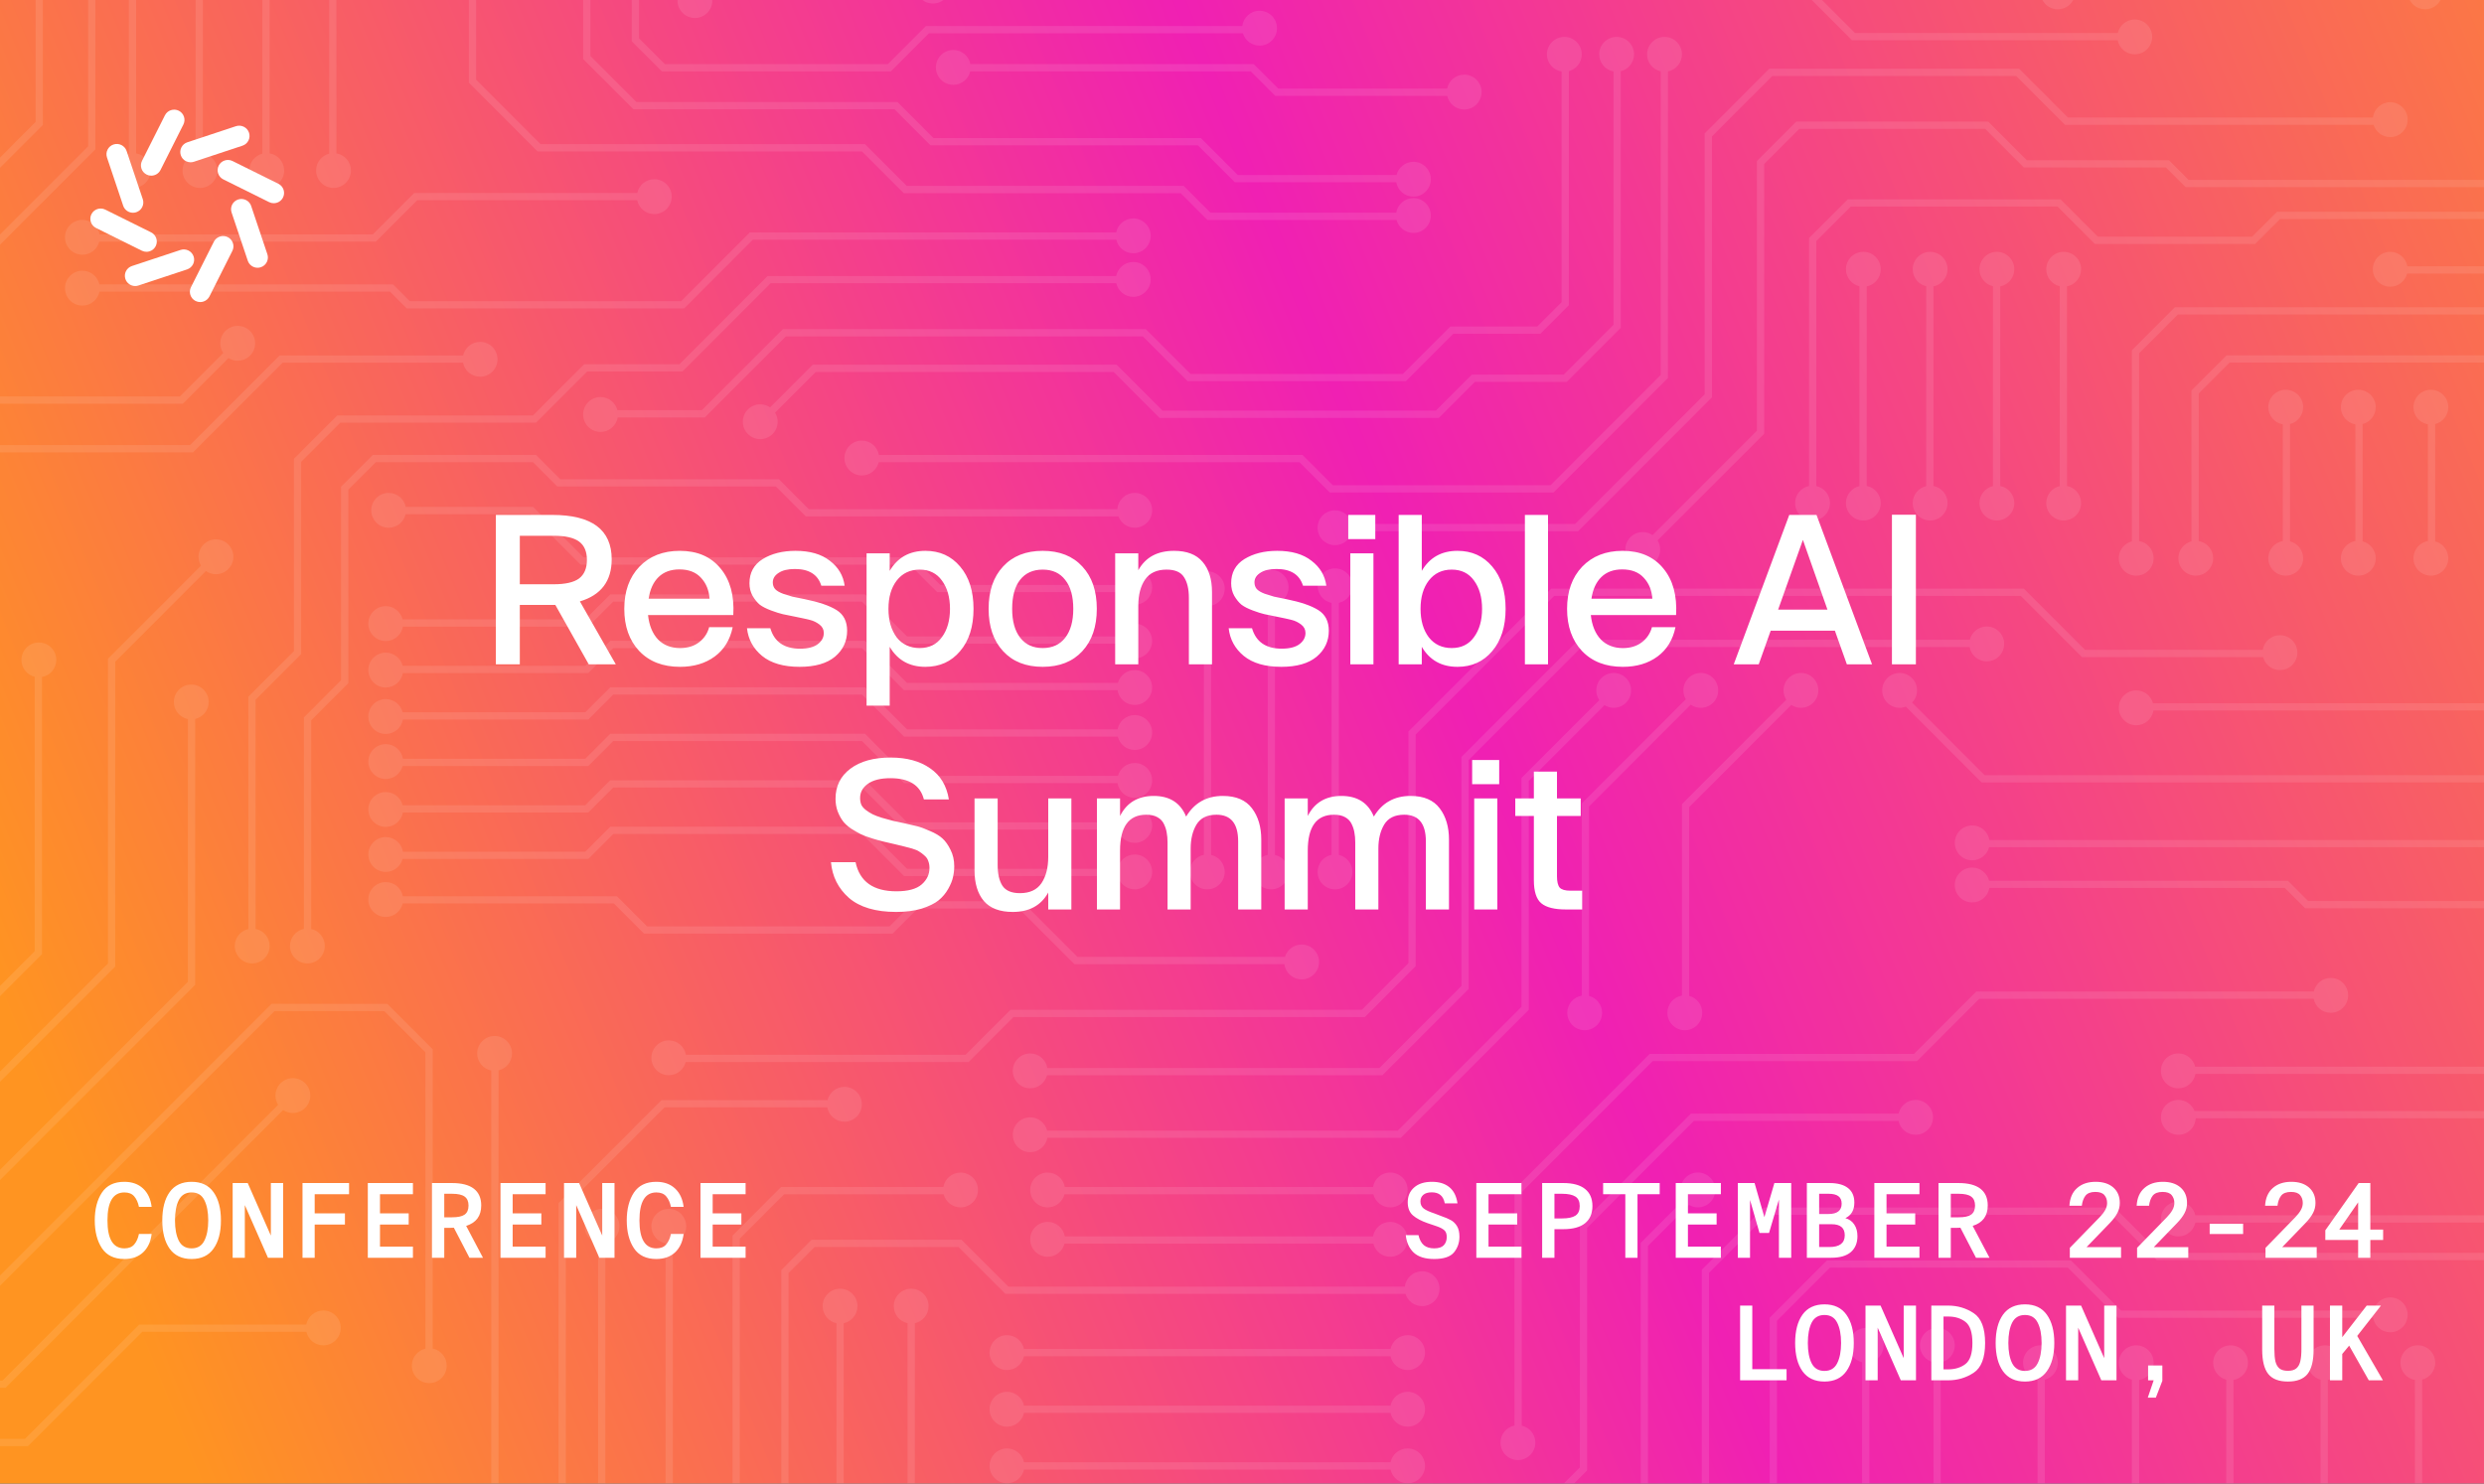 <svg xmlns="http://www.w3.org/2000/svg" fill="none" viewBox="0 0 385 230" height="230" width="385">
<rect x="0" y="0" width="385" height="230" fill="#333333" stroke="none"/>
<g clip-path="url(#clip0_383_47)">
<rect fill="url(#paint0_linear_383_47)" height="230" width="385"></rect>
<g clip-path="url(#clip1_383_47)" opacity="0.1">
<path fill="white" d="M-66.705 167.706C-66.968 166.49 -68.048 165.576 -69.341 165.576C-70.833 165.576 -72.041 166.785 -72.041 168.278C-72.041 169.77 -70.833 170.979 -69.341 170.979C-68.039 170.979 -66.954 170.059 -66.698 168.832H-14.375L6.502 147.938V104.968C7.764 104.743 8.724 103.64 8.724 102.311C8.724 100.819 7.516 99.61 6.025 99.61C4.533 99.61 3.325 100.819 3.325 102.311C3.325 103.579 4.2 104.642 5.377 104.932V147.474L-14.841 167.708H-66.702L-66.705 167.706Z"></path>
<path fill="white" d="M-9.86 191.232H-66.684C-66.903 189.96 -68.009 188.991 -69.341 188.991C-70.833 188.991 -72.041 190.201 -72.041 191.693C-72.041 193.186 -70.833 194.395 -69.341 194.395C-68.079 194.395 -67.024 193.528 -66.727 192.357H-9.392L30.249 152.684V111.468C31.448 111.194 32.346 110.122 32.346 108.836C32.346 107.344 31.138 106.135 29.646 106.135C28.155 106.135 26.947 107.344 26.947 108.836C26.947 110.149 27.885 111.243 29.124 111.486V152.216L-9.858 191.229L-9.86 191.232Z"></path>
<path fill="white" d="M-66.718 214.035C-66.999 212.844 -68.066 211.957 -69.341 211.957C-70.833 211.957 -72.041 213.166 -72.041 214.658C-72.041 216.151 -70.833 217.36 -69.341 217.36C-68.021 217.36 -66.925 216.412 -66.689 215.161H0.857L43.887 172.096C44.316 172.387 44.836 172.556 45.394 172.556C46.886 172.556 48.093 171.347 48.093 169.854C48.093 168.361 46.886 167.152 45.394 167.152C43.902 167.152 42.694 168.361 42.694 169.854C42.694 170.381 42.847 170.869 43.106 171.286L0.392 214.035H-66.716H-66.718Z"></path>
<path fill="white" d="M76.478 260.082H40.197L33.165 267.12H-17.237C-17.536 265.954 -18.591 265.092 -19.849 265.092C-21.34 265.092 -22.548 266.301 -22.548 267.793C-22.548 269.286 -21.34 270.495 -19.849 270.495C-18.512 270.495 -17.405 269.522 -17.189 268.246H33.63L40.663 261.208H76.943L93.822 244.315V192.769C95.069 192.531 96.011 191.434 96.011 190.117C96.011 188.624 94.803 187.415 93.312 187.415C91.82 187.415 90.612 188.624 90.612 190.117C90.612 191.398 91.503 192.468 92.698 192.747V243.849L76.478 260.082Z"></path>
<path fill="white" d="M-53.391 106.071V71.696L-44.293 62.591H28.344L35.414 55.514C35.828 55.775 36.319 55.926 36.843 55.926C38.334 55.926 39.543 54.717 39.543 53.224C39.543 51.732 38.334 50.523 36.843 50.523C35.352 50.523 34.143 51.732 34.143 53.224C34.143 53.783 34.312 54.303 34.602 54.733L27.876 61.465H-44.761L-54.516 71.227V105.603L-63.587 114.681V147.391C-64.817 147.643 -65.742 148.733 -65.742 150.038C-65.742 151.531 -64.534 152.74 -63.042 152.74C-61.551 152.74 -60.343 151.531 -60.343 150.038C-60.343 148.746 -61.251 147.668 -62.462 147.4V115.147L-53.391 106.069V106.071Z"></path>
<path fill="white" d="M71.764 56.235C72.012 57.473 73.103 58.405 74.412 58.405C75.904 58.405 77.112 57.196 77.112 55.703C77.112 54.211 75.904 53.002 74.412 53.002C73.126 53.002 72.052 53.902 71.78 55.109H43.338L29.451 69.007H-39.281C-39.574 67.832 -40.633 66.961 -41.898 66.961C-43.389 66.961 -44.597 68.17 -44.597 69.663C-44.597 71.155 -43.389 72.365 -41.898 72.365C-40.568 72.365 -39.463 71.401 -39.241 70.133H29.916L43.803 56.235H71.764Z"></path>
<path fill="white" d="M-20.107 44.556H-79.388L-94.558 59.738V93.571C-95.824 93.794 -96.787 94.897 -96.787 96.23C-96.787 97.723 -95.579 98.932 -94.088 98.932C-92.596 98.932 -91.388 97.723 -91.388 96.23C-91.388 94.965 -92.258 93.904 -93.433 93.612V60.204L-78.92 45.68H-19.639L6.479 19.54L6.643 19.376V-17.544C7.836 -17.826 8.722 -18.893 8.722 -20.172C8.722 -21.665 7.514 -22.873 6.023 -22.873C4.531 -22.873 3.323 -21.665 3.323 -20.172C3.323 -18.852 4.268 -17.756 5.519 -17.52V18.91L-20.107 44.556Z"></path>
<path fill="white" d="M13.66 -20.856V22.683L-16.258 52.626H-71.211C-71.485 51.423 -72.556 50.525 -73.841 50.525C-75.332 50.525 -76.54 51.734 -76.54 53.227C-76.54 54.719 -75.332 55.929 -73.841 55.929C-72.529 55.929 -71.436 54.992 -71.193 53.751H-15.79L14.623 23.314L14.787 23.149V-20.39L26.321 -31.933V-59.847C27.572 -60.084 28.519 -61.18 28.519 -62.502C28.519 -63.995 27.311 -65.204 25.82 -65.204C24.328 -65.204 23.12 -63.995 23.12 -62.502C23.12 -61.225 24.006 -60.158 25.196 -59.877V-32.402L13.662 -20.858L13.66 -20.856Z"></path>
<path fill="white" d="M-125.855 285.402L-125.691 285.567H-54.053L-45.778 293.848H80.718L93.109 281.446V263.747L104.288 252.56V192.742C105.473 192.456 106.355 191.391 106.355 190.117C106.355 188.624 105.147 187.415 103.656 187.415C102.164 187.415 100.956 188.624 100.956 190.117C100.956 191.441 101.908 192.54 103.163 192.772V252.094L91.984 263.281V280.98L80.252 292.722H-45.312L-53.587 284.441H-125.225L-152.885 256.759V175.638C-151.681 175.365 -150.779 174.291 -150.779 173.004C-150.779 171.511 -151.987 170.302 -153.479 170.302C-154.97 170.302 -156.178 171.511 -156.178 173.004C-156.178 174.314 -155.247 175.406 -154.01 175.654V257.225L-125.857 285.4L-125.855 285.402Z"></path>
<path fill="white" d="M431.913 -73.158H508.548L528.188 -53.503V16.611C527.015 16.906 526.145 17.964 526.145 19.229C526.145 20.722 527.353 21.931 528.844 21.931C530.336 21.931 531.544 20.722 531.544 19.229C531.544 17.896 530.579 16.793 529.312 16.57V-53.969L509.014 -74.284H432.563L429.216 -80.111H333.524C333.29 -81.365 332.192 -82.313 330.872 -82.313C329.38 -82.313 328.172 -81.104 328.172 -79.611C328.172 -78.118 329.38 -76.909 330.872 -76.909C332.147 -76.909 333.214 -77.796 333.495 -78.985H428.563L431.911 -73.158H431.913Z"></path>
<path fill="white" d="M514.183 -83.641H440.34L436.05 -90.411H333.486C333.189 -91.58 332.134 -92.444 330.872 -92.444C329.38 -92.444 328.172 -91.235 328.172 -89.743C328.172 -88.25 329.38 -87.041 330.872 -87.041C332.206 -87.041 333.313 -88.011 333.531 -89.285H435.432L439.722 -82.515H513.718L538.079 -58.134V16.681C537.026 17.05 536.268 18.05 536.268 19.229C536.268 20.722 537.476 21.931 538.968 21.931C540.459 21.931 541.667 20.722 541.667 19.229C541.667 17.818 540.583 16.658 539.204 16.539V-58.6L514.183 -83.641Z"></path>
<path fill="white" d="M291.228 -8.867C289.977 -8.633 289.03 -7.534 289.03 -6.212C289.03 -4.72 290.238 -3.511 291.73 -3.511C293.221 -3.511 294.429 -4.72 294.429 -6.212C294.429 -7.489 293.543 -8.556 292.353 -8.838V-68.774L303.532 -79.962V-86.586L318.148 -97.92H443.69L449.04 -90.089H520.743L548.403 -62.407V16.692C547.364 17.068 546.617 18.061 546.617 19.232C546.617 20.724 547.825 21.933 549.316 21.933C550.808 21.933 552.016 20.724 552.016 19.232C552.016 17.739 550.918 16.649 549.528 16.541V-62.876L521.209 -91.217H449.634L444.284 -99.048H317.763L302.407 -87.14V-80.43L291.228 -69.243V-8.867Z"></path>
<path fill="white" d="M114.661 255.962V192.029L121.527 185.157H146.262C146.559 186.326 147.614 187.192 148.876 187.192C150.368 187.192 151.576 185.983 151.576 184.491C151.576 182.998 150.368 181.789 148.876 181.789C147.542 181.789 146.435 182.759 146.219 184.031H121.064L113.539 191.563V255.496L103.53 265.515C103.111 265.249 102.619 265.094 102.085 265.094C100.594 265.094 99.386 266.303 99.386 267.796C99.386 269.288 100.594 270.497 102.085 270.497C103.577 270.497 104.785 269.288 104.785 267.796C104.785 267.244 104.619 266.731 104.335 266.301L114.666 255.962H114.661Z"></path>
<path fill="white" d="M125.79 192.207L121.093 196.908V251.869C119.871 252.128 118.956 253.213 118.956 254.512C118.956 256.005 120.164 257.214 121.655 257.214C123.147 257.214 124.355 256.005 124.355 254.512C124.355 253.213 123.439 252.13 122.218 251.869V197.374L126.256 193.332H148.557L155.823 200.605H217.837C218.179 201.703 219.205 202.5 220.415 202.5C221.907 202.5 223.115 201.291 223.115 199.799C223.115 198.306 221.907 197.097 220.415 197.097C219.032 197.097 217.896 198.137 217.736 199.479H156.289L149.022 192.207H125.788H125.79Z"></path>
<path fill="white" d="M255.42 231.574V193.161L261.773 186.803C262.178 187.046 262.651 187.188 263.159 187.188C264.651 187.188 265.859 185.979 265.859 184.486C265.859 182.993 264.651 181.784 263.159 181.784C261.668 181.784 260.46 182.993 260.46 184.486C260.46 185.063 260.642 185.596 260.95 186.035L254.298 192.693V231.105L240.656 244.758H221.804L214.416 252.152H167.942C167.688 250.925 166.601 250.004 165.299 250.004C163.807 250.004 162.599 251.214 162.599 252.706C162.599 254.199 163.807 255.408 165.299 255.408C166.592 255.408 167.674 254.496 167.935 253.278H214.879L222.267 245.884H241.119L255.42 231.572V231.574Z"></path>
<path fill="white" d="M255.683 163.392L234.735 184.358V221.014C233.497 221.262 232.566 222.352 232.566 223.664C232.566 225.157 233.774 226.366 235.266 226.366C236.757 226.366 237.965 225.157 237.965 223.664C237.965 222.376 237.065 221.302 235.859 221.03V184.826L256.149 164.518H297.116L306.778 154.848H358.599C358.844 156.086 359.935 157.02 361.247 157.02C362.738 157.02 363.946 155.811 363.946 154.318C363.946 152.826 362.738 151.617 361.247 151.617C359.96 151.617 358.887 152.517 358.615 153.722H306.312L296.65 163.392H255.683Z"></path>
<path fill="white" d="M328.271 204.308H367.809C368.027 205.583 369.132 206.553 370.468 206.553C371.96 206.553 373.168 205.344 373.168 203.851C373.168 202.359 371.96 201.15 370.468 201.15C369.208 201.15 368.153 202.014 367.856 203.183H328.739L320.969 195.406H283.172L274.29 204.295V237.883L250.028 262.165C249.6 261.881 249.087 261.715 248.536 261.715C247.045 261.715 245.837 262.924 245.837 264.416C245.837 265.909 247.045 267.118 248.536 267.118C250.028 267.118 251.236 265.909 251.236 264.416C251.236 263.883 251.081 263.387 250.813 262.969L275.413 238.349V204.761L283.636 196.532H320.501L328.273 204.308H328.271Z"></path>
<path fill="white" d="M19.971 -18.042V23.82C18.807 24.119 17.946 25.175 17.946 26.434C17.946 27.927 19.154 29.136 20.645 29.136C22.137 29.136 23.345 27.927 23.345 26.434C23.345 25.097 22.371 23.987 21.095 23.773V-17.573L33.97 -30.459V-59.845C35.221 -60.081 36.168 -61.178 36.168 -62.5C36.168 -63.992 34.96 -65.201 33.468 -65.201C31.977 -65.201 30.769 -63.992 30.769 -62.5C30.769 -61.223 31.655 -60.156 32.845 -59.874V-30.927L19.971 -18.042Z"></path>
<path fill="white" d="M30.319 -18.042V23.82C29.156 24.119 28.294 25.175 28.294 26.434C28.294 27.927 29.502 29.136 30.994 29.136C32.485 29.136 33.693 27.927 33.693 26.434C33.693 25.097 32.719 23.987 31.444 23.773V-17.573L44.319 -30.459V-59.845C45.569 -60.081 46.517 -61.178 46.517 -62.5C46.517 -63.992 45.308 -65.201 43.817 -65.201C42.325 -65.201 41.117 -63.992 41.117 -62.5C41.117 -61.223 42.004 -60.156 43.194 -59.874V-30.927L30.319 -18.042Z"></path>
<path fill="white" d="M40.667 -18.042V23.82C39.504 24.119 38.643 25.175 38.643 26.434C38.643 27.927 39.851 29.136 41.342 29.136C42.834 29.136 44.042 27.927 44.042 26.434C44.042 25.097 43.068 23.987 41.792 23.773V-17.573L54.667 -30.459V-59.845C55.918 -60.081 56.865 -61.178 56.865 -62.5C56.865 -63.992 55.657 -65.201 54.165 -65.201C52.674 -65.201 51.466 -63.992 51.466 -62.5C51.466 -61.223 52.352 -60.156 53.542 -59.874V-30.927L40.667 -18.042Z"></path>
<path fill="white" d="M51.016 -18.042V23.82C49.853 24.119 48.991 25.175 48.991 26.434C48.991 27.927 50.199 29.136 51.691 29.136C53.182 29.136 54.39 27.927 54.39 26.434C54.39 25.097 53.416 23.987 52.141 23.773V-17.573L65.015 -30.459V-59.845C66.266 -60.081 67.213 -61.178 67.213 -62.5C67.213 -63.992 66.005 -65.201 64.514 -65.201C63.022 -65.201 61.814 -63.992 61.814 -62.5C61.814 -61.223 62.7 -60.156 63.891 -59.874V-30.927L51.016 -18.042Z"></path>
<path fill="white" d="M253.009 285.963H277.89L289.735 274.109V211.236C290.997 211.009 291.953 209.908 291.953 208.579C291.953 207.086 290.745 205.877 289.253 205.877C287.762 205.877 286.554 207.086 286.554 208.579C286.554 209.849 287.429 210.91 288.61 211.2V273.643L277.424 284.837H252.543L241.115 296.275H171.089C170.831 295.052 169.746 294.136 168.448 294.136C166.957 294.136 165.749 295.345 165.749 296.837C165.749 298.33 166.957 299.539 168.448 299.539C169.746 299.539 170.829 298.623 171.089 297.4H241.58L253.009 285.963Z"></path>
<path fill="white" d="M284.189 292.722H258.16C257.922 291.474 256.826 290.533 255.51 290.533C254.019 290.533 252.811 291.742 252.811 293.235C252.811 294.728 254.019 295.937 255.51 295.937C256.79 295.937 257.859 295.045 258.138 293.848H284.655L300.801 277.689V211.229C302.04 210.986 302.976 209.892 302.976 208.579C302.976 207.086 301.768 205.877 300.276 205.877C298.785 205.877 297.577 207.086 297.577 208.579C297.577 209.865 298.474 210.937 299.676 211.211V277.223L284.189 292.722Z"></path>
<path fill="white" d="M516.75 62.048H466L445.256 41.287H373.125C372.907 40.013 371.802 39.045 370.468 39.045C368.977 39.045 367.769 40.254 367.769 41.746C367.769 43.239 368.977 44.448 370.468 44.448C371.728 44.448 372.783 43.581 373.082 42.413H444.79L465.534 63.174H516.285L545.456 92.369V159.544C544.198 159.774 543.242 160.875 543.242 162.201C543.242 163.694 544.45 164.903 545.942 164.903C547.433 164.903 548.642 163.694 548.642 162.201C548.642 160.929 547.762 159.866 546.581 159.578V91.903L516.753 62.05L516.75 62.048Z"></path>
<path fill="white" d="M496.769 100.283H414.483L405.745 109.028H333.702C333.389 107.882 332.345 107.037 331.099 107.037C329.607 107.037 328.399 108.246 328.399 109.739C328.399 111.232 329.607 112.441 331.099 112.441C332.449 112.441 333.565 111.448 333.763 110.153H406.209L414.946 101.409H496.301L506.571 111.687V145.099C506.496 145.092 506.422 145.088 506.346 145.088C504.854 145.088 503.646 146.297 503.646 147.789C503.646 149.282 504.854 150.491 506.346 150.491C507.837 150.491 509.045 149.282 509.045 147.789C509.045 146.79 508.501 145.918 507.695 145.452V111.221L496.767 100.283H496.769Z"></path>
<path fill="white" d="M483.732 122.967L479.008 118.239H430.809L418.829 130.228H308.339C308.125 128.951 307.016 127.976 305.68 127.976C304.189 127.976 302.98 129.185 302.98 130.678C302.98 132.171 304.189 133.38 305.68 133.38C306.938 133.38 307.99 132.517 308.292 131.353H419.297L431.277 119.364H478.544L482.609 123.435V147.67L476.598 153.686H414.485L395.939 172.247H340.138C339.744 171.243 338.77 170.529 337.625 170.529C336.134 170.529 334.926 171.738 334.926 173.231C334.926 174.724 336.134 175.933 337.625 175.933C339.117 175.933 340.244 174.798 340.318 173.373H396.405L414.951 154.812H477.064L483.734 148.136V122.969L483.732 122.967Z"></path>
<path fill="white" d="M73.794 12.353V-59.847C75.042 -60.084 75.987 -61.18 75.987 -62.5C75.987 -63.992 74.779 -65.201 73.287 -65.201C71.796 -65.201 70.588 -63.992 70.588 -62.5C70.588 -61.221 71.477 -60.154 72.669 -59.872V12.819L83.319 23.478H133.605L140.071 29.949H182.999L187.152 34.105H216.458C216.764 35.262 217.813 36.115 219.066 36.115C220.557 36.115 221.765 34.906 221.765 33.414C221.765 31.921 220.557 30.712 219.066 30.712C217.723 30.712 216.614 31.694 216.404 32.979H187.618L183.465 28.823H140.537L134.071 22.352H83.784L73.794 12.353Z"></path>
<path fill="white" d="M46.674 101.418V71.606L52.739 65.536H83.076L91.006 57.599H105.77L119.444 43.915H173.015C173.285 45.121 174.36 46.022 175.647 46.022C177.139 46.022 178.347 44.813 178.347 43.32C178.347 41.828 177.139 40.618 175.647 40.618C174.338 40.618 173.247 41.55 173.002 42.789H118.978L105.305 56.473H90.54L82.61 64.41H52.273L45.549 71.14V100.951L38.492 108.014V144.031C37.291 144.304 36.391 145.378 36.391 146.663C36.391 148.156 37.599 149.365 39.09 149.365C40.582 149.365 41.79 148.156 41.79 146.663C41.79 145.351 40.854 144.259 39.617 144.013V108.48L46.674 101.418Z"></path>
<path fill="white" d="M99.829 144.747H138.343L142.237 140.85H157.902L166.523 149.478H199.066C199.233 150.811 200.367 151.842 201.743 151.842C203.235 151.842 204.443 150.633 204.443 149.14C204.443 147.647 203.235 146.438 201.743 146.438C200.526 146.438 199.498 147.244 199.161 148.352H166.988L158.368 139.724H141.77L137.875 143.622H100.292L95.622 138.948H62.437C62.199 137.7 61.103 136.757 59.787 136.757C58.296 136.757 57.088 137.966 57.088 139.459C57.088 140.951 58.296 142.16 59.787 142.16C61.067 142.16 62.136 141.269 62.415 140.073H95.156L99.827 144.747H99.829Z"></path>
<path fill="white" d="M157.085 157.687H211.536L219.419 149.797V113.875L240.892 92.385H313.205L322.692 101.877H350.766C351.074 103.032 352.122 103.883 353.371 103.883C354.862 103.883 356.07 102.674 356.07 101.181C356.07 99.688 354.862 98.479 353.371 98.479C352.025 98.479 350.914 99.463 350.709 100.751H323.158L313.673 91.259H240.429L218.296 113.409V149.329L211.073 156.559H156.622L149.657 163.529H106.315C106.092 162.262 104.99 161.296 103.658 161.296C102.166 161.296 100.958 162.505 100.958 163.998C100.958 165.49 102.166 166.699 103.658 166.699C104.922 166.699 105.98 165.828 106.274 164.655H150.123L157.087 157.684L157.085 157.687Z"></path>
<path fill="white" d="M236.939 121.082L248.685 109.327C249.099 109.586 249.587 109.739 250.113 109.739C251.605 109.739 252.813 108.53 252.813 107.037C252.813 105.544 251.605 104.335 250.113 104.335C248.622 104.335 247.414 105.544 247.414 107.037C247.414 107.596 247.583 108.116 247.875 108.548L235.817 120.616V156.099L216.643 175.289H162.296C162.005 174.109 160.946 173.231 159.677 173.231C158.185 173.231 156.977 174.44 156.977 175.933C156.977 177.425 158.185 178.634 159.677 178.634C161.004 178.634 162.104 177.675 162.332 176.415H217.109L236.942 156.565V121.082H236.939Z"></path>
<path fill="white" d="M245.162 154.359C243.886 154.573 242.912 155.683 242.912 157.02C242.912 158.513 244.12 159.722 245.612 159.722C247.103 159.722 248.311 158.513 248.311 157.02C248.311 155.762 247.45 154.708 246.287 154.406V125.024L262.054 109.244C262.493 109.554 263.029 109.739 263.609 109.739C265.101 109.739 266.309 108.53 266.309 107.037C266.309 105.544 265.101 104.335 263.609 104.335C262.117 104.335 260.909 105.544 260.909 107.037C260.909 107.542 261.051 108.012 261.292 108.417L245.162 124.561V154.359Z"></path>
<path fill="white" d="M184.527 57.971L177.591 51.029H121.331L108.776 63.595H95.699C95.402 62.424 94.347 61.557 93.085 61.557C91.593 61.557 90.385 62.766 90.385 64.259C90.385 65.752 91.593 66.961 93.085 66.961C94.419 66.961 95.523 65.993 95.742 64.721H109.239L121.795 52.155H177.123L184.059 59.096H217.905L225.248 51.748H238.73L243.16 47.314V11.03C244.312 10.721 245.16 9.672 245.16 8.422C245.16 6.93 243.952 5.72 242.46 5.72C240.969 5.72 239.76 6.93 239.76 8.422C239.76 9.769 240.746 10.883 242.035 11.088V46.848L238.264 50.622H224.782L217.439 57.971H184.524H184.527Z"></path>
<path fill="white" d="M242.366 58.079H228.127L222.544 63.667H180.187L173.067 56.541H125.97L119.358 63.158C118.924 62.859 118.398 62.683 117.831 62.683C116.339 62.683 115.131 63.892 115.131 65.385C115.131 66.878 116.339 68.087 117.831 68.087C119.322 68.087 120.531 66.878 120.531 65.385C120.531 64.869 120.382 64.388 120.132 63.978L126.438 57.667H172.604L179.724 64.793H223.012L228.595 59.205H242.834L251.2 50.831V11.043C252.383 10.757 253.263 9.692 253.263 8.42C253.263 6.927 252.055 5.718 250.563 5.718C249.072 5.718 247.864 6.927 247.864 8.42C247.864 9.746 248.818 10.845 250.075 11.075V50.363L242.368 58.077L242.366 58.079Z"></path>
<path fill="white" d="M240.318 75.228H206.576L201.887 70.536H136.233C136.008 69.271 134.906 68.309 133.579 68.309C132.087 68.309 130.879 69.519 130.879 71.011C130.879 72.504 132.087 73.713 133.579 73.713C134.845 73.713 135.905 72.84 136.197 71.662H201.422L206.11 76.354H240.784L258.518 58.606V11.07C259.755 10.822 260.687 9.73 260.687 8.422C260.687 6.93 259.479 5.72 257.987 5.72C256.496 5.72 255.288 6.93 255.288 8.422C255.288 9.71 256.19 10.786 257.393 11.056V58.142L240.318 75.231V75.228Z"></path>
<path fill="white" d="M265.335 61.611V21.15L274.693 11.784H312.49L320.053 19.353H367.888C368.23 20.454 369.253 21.253 370.466 21.253C371.958 21.253 373.166 20.044 373.166 18.552C373.166 17.059 371.958 15.85 370.466 15.85C369.085 15.85 367.949 16.888 367.787 18.227H320.517L312.953 10.658H274.225L264.208 20.684V61.145L244.138 81.231H209.548C209.278 80.022 208.202 79.119 206.915 79.119C205.424 79.119 204.216 80.328 204.216 81.821C204.216 83.313 205.424 84.522 206.915 84.522C208.222 84.522 209.314 83.593 209.561 82.356H244.604L265.332 61.611H265.335Z"></path>
<path fill="white" d="M394.247 27.889H339.214L336.17 24.842H314.139L308.152 18.851H278.41L272.302 24.964V66.785L256.133 82.967C255.699 82.669 255.177 82.496 254.613 82.496C253.121 82.496 251.913 83.705 251.913 85.198C251.913 86.691 253.121 87.9 254.613 87.9C256.104 87.9 257.312 86.691 257.312 85.198C257.312 84.678 257.164 84.194 256.91 83.782L273.429 67.251V25.43L278.878 19.977H307.689L313.675 25.968H335.706L338.75 29.014H394.715L400.92 22.805V-11.895C402.157 -12.141 403.091 -13.233 403.091 -14.545C403.091 -16.038 401.882 -17.247 400.391 -17.247C398.899 -17.247 397.691 -16.038 397.691 -14.545C397.691 -13.257 398.591 -12.184 399.795 -11.911V22.339L394.249 27.889H394.247Z"></path>
<path fill="white" d="M397.568 -49.047C398.794 -49.301 399.714 -50.389 399.714 -51.693C399.714 -53.185 398.506 -54.394 397.014 -54.394C395.523 -54.394 394.315 -53.185 394.315 -51.693C394.315 -50.398 395.226 -49.315 396.443 -49.054V-33.262L406.942 -22.754V22.739L396.859 32.831H352.925L349.067 36.692H325.151L319.363 30.899H286.396L280.387 36.913V75.343C279.157 75.595 278.23 76.685 278.23 77.991C278.23 79.484 279.438 80.693 280.929 80.693C282.421 80.693 283.629 79.484 283.629 77.991C283.629 76.698 282.722 75.62 281.512 75.354V37.379L286.862 32.025H318.897L324.685 37.818H349.533L353.391 33.956H397.325L408.067 23.205V-23.22L397.568 -33.728V-49.047Z"></path>
<path fill="white" d="M281.183 -1.216H231.518L226.807 -5.931H183.141L179.145 -1.932H147.288C147.295 -2.007 147.299 -2.081 147.299 -2.157C147.299 -3.65 146.091 -4.859 144.599 -4.859C143.108 -4.859 141.9 -3.65 141.9 -2.157C141.9 -0.665 143.108 0.544 144.599 0.544C145.598 0.544 146.469 -0 146.935 -0.807H179.611L183.606 -4.805H226.341L231.052 -0.091H280.718L287.041 6.238H328.224C328.465 7.483 329.558 8.422 330.872 8.422C332.363 8.422 333.571 7.213 333.571 5.721C333.571 4.228 332.363 3.019 330.872 3.019C329.589 3.019 328.519 3.913 328.244 5.113H287.507L281.183 -1.216Z"></path>
<path fill="white" d="M101.408 27.785C100.115 27.785 99.035 28.697 98.772 29.913H64.206L57.783 36.341H15.431C15.217 35.064 14.108 34.089 12.771 34.089C11.28 34.089 10.072 35.298 10.072 36.791C10.072 38.284 11.28 39.493 12.771 39.493C14.029 39.493 15.082 38.63 15.383 37.466H58.248L64.671 31.038H98.765C99.019 32.265 100.106 33.188 101.408 33.188C102.9 33.188 104.108 31.979 104.108 30.487C104.108 28.994 102.9 27.785 101.408 27.785Z"></path>
<path fill="white" d="M175.647 33.864C174.338 33.864 173.245 34.798 172.999 36.039H116.216L105.57 46.693H63.515L60.914 44.09H15.406C15.14 42.879 14.063 41.972 12.771 41.972C11.28 41.972 10.072 43.181 10.072 44.673C10.072 46.166 11.28 47.375 12.771 47.375C14.076 47.375 15.165 46.448 15.417 45.216H60.449L63.049 47.819H106.036L116.681 37.165H173.015C173.287 38.369 174.36 39.268 175.647 39.268C177.139 39.268 178.347 38.059 178.347 36.566C178.347 35.073 177.139 33.864 175.647 33.864Z"></path>
<path fill="white" d="M-140.431 173.006C-140.431 171.513 -141.639 170.304 -143.13 170.304C-144.622 170.304 -145.83 171.513 -145.83 173.006C-145.83 174.307 -144.91 175.395 -143.686 175.649V252.952L-118.832 277.826L-118.667 277.991H-44.748L-37.533 285.211H64.566C64.813 286.447 65.904 287.381 67.211 287.381C68.703 287.381 69.911 286.172 69.911 284.68C69.911 283.187 68.703 281.978 67.211 281.978C65.924 281.978 64.849 282.881 64.579 284.085H-37.068L-44.282 276.865H-118.202L-142.563 252.483V175.645C-141.346 175.384 -140.433 174.301 -140.433 173.004L-140.431 173.006Z"></path>
<path fill="white" d="M-130.532 173.006C-130.532 171.513 -131.74 170.304 -133.232 170.304C-134.723 170.304 -135.931 171.513 -135.931 173.006C-135.931 174.305 -135.016 175.388 -133.794 175.649V248.32L-113.495 268.636H-36.953L-30.681 274.913H65.706C65.976 276.122 67.051 277.025 68.338 277.025C69.83 277.025 71.038 275.816 71.038 274.323C71.038 272.83 69.83 271.621 68.338 271.621C67.031 271.621 65.94 272.551 65.693 273.787H-30.215L-36.487 267.51H-113.03L-132.669 247.854V175.649C-131.448 175.39 -130.532 174.305 -130.532 173.006Z"></path>
<path fill="white" d="M-102.636 255.41C-101.343 255.41 -100.261 254.498 -100 253.28H-47.065L-35.727 241.931H11.41L18.56 249.086H68.568L77.269 240.377V165.95C78.466 165.673 79.359 164.601 79.359 163.32C79.359 161.827 78.151 160.618 76.66 160.618C75.168 160.618 73.96 161.827 73.96 163.32C73.96 164.635 74.9 165.731 76.144 165.972V239.911L68.102 247.96H19.026L11.876 240.805H-36.193L-47.531 252.155H-99.995C-100.249 250.928 -101.336 250.007 -102.639 250.007C-104.13 250.007 -105.338 251.216 -105.338 252.708C-105.338 254.201 -104.13 255.41 -102.639 255.41H-102.636Z"></path>
<path fill="white" d="M99.383 284.454C97.892 284.454 96.684 285.664 96.684 287.156C96.684 287.663 96.826 288.136 97.069 288.541L83.402 302.219H-51.427L-56.286 297.356H-129.608L-164.102 262.833V175.633C-162.912 175.352 -162.027 174.285 -162.027 173.008C-162.027 171.515 -163.236 170.306 -164.727 170.306C-166.219 170.306 -167.427 171.515 -167.427 173.008C-167.427 174.33 -166.48 175.426 -165.226 175.663V263.302L-130.237 298.319L-130.073 298.484H-56.75L-51.891 303.347H83.87L97.836 289.369C98.275 289.678 98.808 289.86 99.386 289.86C100.877 289.86 102.085 288.651 102.085 287.159C102.085 285.666 100.877 284.457 99.386 284.457L99.383 284.454Z"></path>
<path fill="white" d="M246.737 252.934C248.228 252.934 249.436 251.724 249.436 250.232C249.436 249.689 249.274 249.185 249 248.762L264.887 232.862V197.331L273.872 188.338H327.265L334.284 195.363H404.452C404.598 196.718 405.743 197.772 407.135 197.772C408.627 197.772 409.835 196.563 409.835 195.07C409.835 193.578 408.627 192.369 407.135 192.369C405.936 192.369 404.919 193.152 404.568 194.237H334.75L327.731 187.213H273.406L263.762 196.865V232.395L248.203 247.967C247.78 247.692 247.276 247.53 246.734 247.53C245.243 247.53 244.035 248.739 244.035 250.232C244.035 251.724 245.243 252.934 246.734 252.934H246.737Z"></path>
<path fill="white" d="M474.628 163.775C476.119 163.775 477.327 162.566 477.327 161.073C477.327 159.58 476.119 158.371 474.628 158.371C473.352 158.371 472.286 159.258 472.002 160.449H415.408L406.132 169.732V180.208L397.93 188.417H340.262C339.999 187.201 338.919 186.287 337.625 186.287C336.134 186.287 334.926 187.496 334.926 188.989C334.926 190.482 336.134 191.691 337.625 191.691C338.928 191.691 340.012 190.77 340.269 189.543H398.398L407.259 180.674V170.198L415.875 161.575H471.978C472.214 162.827 473.309 163.775 474.628 163.775Z"></path>
<path fill="white" d="M494.2 147.789C494.2 149.282 495.408 150.491 496.899 150.491C498.391 150.491 499.599 149.282 499.599 147.789C499.599 146.508 498.706 145.439 497.511 145.159V117.099L488.969 108.55H424.563L412.946 120.177H307.597L296.355 108.926C296.832 108.44 297.127 107.773 297.127 107.037C297.127 105.544 295.919 104.335 294.427 104.335C292.936 104.335 291.728 105.544 291.728 107.037C291.728 108.53 292.936 109.739 294.427 109.739C294.769 109.739 295.093 109.674 295.395 109.557L307.131 121.303H413.412L425.029 109.676H488.503L496.386 117.565V145.137C495.14 145.378 494.2 146.472 494.2 147.789Z"></path>
<path fill="white" d="M305.678 139.909C307.012 139.909 308.117 138.941 308.335 137.669H354.14L357.287 140.818H404.33L407.473 137.673H422.42L434.791 125.292H472.684L474.83 127.44V141.206L468.824 147.217H411.288L393.147 165.373H340.237C339.945 164.198 338.885 163.324 337.621 163.324C336.129 163.324 334.921 164.533 334.921 166.026C334.921 167.519 336.129 168.728 337.621 168.728C338.95 168.728 340.053 167.764 340.276 166.499H393.613L411.754 148.343H469.289L475.955 141.672V126.974L473.15 124.167H434.325L421.954 136.547H407.007L403.865 139.693H357.753L354.606 136.543H308.29C307.993 135.372 306.938 134.505 305.676 134.505C304.184 134.505 302.976 135.714 302.976 137.207C302.976 138.7 304.184 139.909 305.676 139.909H305.678Z"></path>
<path fill="white" d="M279.132 104.336C277.64 104.336 276.432 105.545 276.432 107.037C276.432 107.571 276.59 108.068 276.857 108.487L260.684 124.673V154.359C259.409 154.573 258.435 155.683 258.435 157.02C258.435 158.513 259.643 159.722 261.134 159.722C262.626 159.722 263.834 158.513 263.834 157.02C263.834 155.762 262.972 154.708 261.809 154.406V125.137L277.645 109.289C278.072 109.572 278.583 109.737 279.132 109.737C280.623 109.737 281.831 108.528 281.831 107.035C281.831 105.542 280.623 104.333 279.132 104.333V104.336Z"></path>
<path fill="white" d="M307.927 102.534C309.419 102.534 310.627 101.325 310.627 99.833C310.627 98.34 309.419 97.131 307.927 97.131C306.659 97.131 305.597 98.009 305.307 99.191H244.658L226.508 117.356V152.86L213.801 165.576H162.331C162.118 164.299 161.009 163.325 159.672 163.325C158.181 163.325 156.973 164.534 156.973 166.026C156.973 167.519 158.181 168.728 159.672 168.728C160.93 168.728 161.983 167.866 162.284 166.702H214.267L227.632 153.326V117.822L245.123 100.317H305.273C305.5 101.578 306.6 102.534 307.927 102.534Z"></path>
<path fill="white" d="M215.466 181.787C214.132 181.787 213.025 182.757 212.809 184.029H165.033C164.815 182.755 163.71 181.787 162.376 181.787C160.885 181.787 159.677 182.996 159.677 184.488C159.677 185.981 160.885 187.19 162.376 187.19C163.636 187.19 164.694 186.323 164.99 185.155H212.857C213.154 186.323 214.209 187.19 215.471 187.19C216.962 187.19 218.17 185.981 218.17 184.488C218.17 182.996 216.962 181.787 215.471 181.787H215.466Z"></path>
<path fill="white" d="M215.466 189.442C214.132 189.442 213.025 190.412 212.809 191.684H165.033C164.815 190.41 163.71 189.442 162.376 189.442C160.885 189.442 159.677 190.651 159.677 192.143C159.677 193.636 160.885 194.845 162.376 194.845C163.636 194.845 164.694 193.978 164.99 192.81H212.857C213.154 193.978 214.209 194.845 215.471 194.845C216.962 194.845 218.17 193.636 218.17 192.143C218.17 190.651 216.962 189.442 215.471 189.442H215.466Z"></path>
<path fill="white" d="M156.075 212.407C157.371 212.407 158.453 211.493 158.714 210.273H215.527C215.788 211.493 216.87 212.407 218.166 212.407C219.657 212.407 220.865 211.198 220.865 209.705C220.865 208.212 219.657 207.003 218.166 207.003C216.866 207.003 215.781 207.922 215.525 209.147H158.716C158.46 207.922 157.375 207.003 156.075 207.003C154.584 207.003 153.375 208.212 153.375 209.705C153.375 211.198 154.584 212.407 156.075 212.407Z"></path>
<path fill="white" d="M156.075 221.188C157.371 221.188 158.453 220.274 158.714 219.053H215.527C215.788 220.274 216.87 221.188 218.166 221.188C219.657 221.188 220.865 219.979 220.865 218.486C220.865 216.993 219.657 215.784 218.166 215.784C216.866 215.784 215.781 216.703 215.525 217.928H158.716C158.46 216.703 157.375 215.784 156.075 215.784C154.584 215.784 153.375 216.993 153.375 218.486C153.375 219.979 154.584 221.188 156.075 221.188Z"></path>
<path fill="white" d="M156.075 229.969C157.371 229.969 158.453 229.054 158.714 227.834H215.527C215.788 229.054 216.87 229.969 218.166 229.969C219.657 229.969 220.865 228.759 220.865 227.267C220.865 225.774 219.657 224.565 218.166 224.565C216.866 224.565 215.781 225.484 215.525 226.708H158.716C158.46 225.484 157.375 224.565 156.075 224.565C154.584 224.565 153.375 225.774 153.375 227.267C153.375 228.759 154.584 229.969 156.075 229.969Z"></path>
<path fill="white" d="M143.927 202.5C143.927 201.008 142.719 199.799 141.227 199.799C139.736 199.799 138.528 201.008 138.528 202.5C138.528 203.799 139.443 204.882 140.665 205.144V251.869C139.443 252.128 138.528 253.213 138.528 254.512C138.528 256.005 139.736 257.214 141.227 257.214C142.719 257.214 143.927 256.005 143.927 254.512C143.927 253.213 143.011 252.13 141.79 251.869V205.144C143.011 204.885 143.927 203.799 143.927 202.5Z"></path>
<path fill="white" d="M132.904 202.5C132.904 201.008 131.696 199.799 130.204 199.799C128.712 199.799 127.504 201.008 127.504 202.5C127.504 203.799 128.42 204.882 129.642 205.144V251.869C128.42 252.128 127.504 253.213 127.504 254.512C127.504 256.005 128.712 257.214 130.204 257.214C131.696 257.214 132.904 256.005 132.904 254.512C132.904 253.213 131.988 252.13 130.766 251.869V205.144C131.988 204.885 132.904 203.799 132.904 202.5Z"></path>
<path fill="white" d="M130.879 173.906C132.37 173.906 133.578 172.697 133.578 171.205C133.578 169.712 132.37 168.503 130.879 168.503C129.61 168.503 128.55 169.379 128.26 170.559H102.531L86.572 186.531V240.442L73.087 253.938H16.238L9.118 246.812H-29.119C-29.351 245.556 -30.449 244.603 -31.772 244.603C-33.263 244.603 -34.471 245.812 -34.471 247.305C-34.471 248.798 -33.263 250.007 -31.772 250.007C-30.498 250.007 -29.434 249.124 -29.149 247.938H8.652L15.773 255.064H73.553L87.697 240.908V186.997L102.997 171.684H128.224C128.451 172.947 129.552 173.906 130.879 173.906Z"></path>
<path fill="white" d="M67.065 209.081V162.678L60.026 155.633H42.085L-5.235 202.989H-66.678C-66.876 201.692 -67.991 200.699 -69.344 200.699C-70.835 200.699 -72.043 201.908 -72.043 203.401C-72.043 204.894 -70.835 206.103 -69.344 206.103C-68.099 206.103 -67.056 205.261 -66.743 204.115H-4.771L42.548 156.759H59.556L65.936 163.144V209.099C64.734 209.372 63.834 210.446 63.834 211.731C63.834 213.224 65.042 214.433 66.534 214.433C68.025 214.433 69.234 213.224 69.234 211.731C69.234 210.419 68.3 209.327 67.06 209.081H67.065Z"></path>
<path fill="white" d="M36.168 86.324C36.168 84.831 34.96 83.622 33.468 83.622C31.977 83.622 30.769 84.831 30.769 86.324C30.769 86.828 30.911 87.301 31.151 87.704L16.733 102.134V149.383L-13.331 179.472H-66.691C-66.93 178.225 -68.025 177.281 -69.341 177.281C-70.833 177.281 -72.041 178.49 -72.041 179.983C-72.041 181.476 -70.833 182.685 -69.341 182.685C-68.061 182.685 -66.993 181.793 -66.714 180.598H-12.866L17.858 149.849V102.6L31.916 88.53C32.355 88.841 32.89 89.023 33.468 89.023C34.96 89.023 36.168 87.814 36.168 86.321V86.324Z"></path>
<path fill="white" d="M175.872 125.274C174.547 125.274 173.447 126.231 173.218 127.49H140.586L134.071 120.969H94.585L90.713 124.842H62.404C62.109 123.669 61.052 122.798 59.787 122.798C58.296 122.798 57.088 124.007 57.088 125.499C57.088 126.992 58.296 128.201 59.787 128.201C61.119 128.201 62.221 127.238 62.444 125.968H91.179L95.049 122.095H133.603L140.118 128.616H173.249C173.537 129.798 174.599 130.678 175.87 130.678C177.361 130.678 178.57 129.469 178.57 127.976C178.57 126.483 177.361 125.274 175.87 125.274H175.872Z"></path>
<path fill="white" d="M175.872 132.479C174.547 132.479 173.447 133.436 173.218 134.695H140.586L134.071 128.174H94.585L90.713 132.047H62.451C62.244 130.761 61.133 129.777 59.79 129.777C58.298 129.777 57.09 130.986 57.09 132.479C57.09 133.972 58.298 135.181 59.79 135.181C61.04 135.181 62.089 134.328 62.397 133.173H91.181L95.051 129.3H133.606L140.121 135.82H173.251C173.539 137.002 174.601 137.883 175.872 137.883C177.364 137.883 178.572 136.674 178.572 135.181C178.572 133.688 177.364 132.479 175.872 132.479Z"></path>
<path fill="white" d="M175.872 118.295C174.628 118.295 173.582 119.139 173.269 120.285H140.586L134.071 113.765H94.585L90.713 117.637H62.451C62.244 116.352 61.133 115.368 59.79 115.368C58.298 115.368 57.09 116.577 57.09 118.069C57.09 119.562 58.298 120.771 59.79 120.771C61.04 120.771 62.089 119.918 62.397 118.763H91.181L95.051 114.89H133.606L140.121 121.411H173.206C173.407 122.705 174.52 123.698 175.87 123.698C177.362 123.698 178.57 122.489 178.57 120.996C178.57 119.504 177.362 118.295 175.87 118.295H175.872Z"></path>
<path fill="white" d="M175.872 110.865C174.547 110.865 173.447 111.822 173.218 113.08H140.586L134.071 106.56H94.585L90.713 110.433H62.404C62.109 109.26 61.052 108.388 59.787 108.388C58.296 108.388 57.088 109.597 57.088 111.09C57.088 112.583 58.296 113.792 59.787 113.792C61.119 113.792 62.221 112.828 62.444 111.558H91.179L95.049 107.686H133.603L140.118 114.206H173.249C173.537 115.388 174.599 116.268 175.87 116.268C177.361 116.268 178.57 115.059 178.57 113.567C178.57 112.074 177.361 110.865 175.87 110.865H175.872Z"></path>
<path fill="white" d="M175.872 103.885C174.628 103.885 173.582 104.73 173.269 105.876H140.586L134.071 99.353H94.585L90.713 103.228H62.404C62.109 102.055 61.052 101.183 59.787 101.183C58.296 101.183 57.088 102.393 57.088 103.885C57.088 105.378 58.296 106.587 59.787 106.587C61.119 106.587 62.221 105.623 62.444 104.354H91.179L95.049 100.481H133.603L140.118 107.004H173.204C173.404 108.298 174.518 109.291 175.868 109.291C177.359 109.291 178.567 108.082 178.567 106.589C178.567 105.097 177.359 103.888 175.868 103.888L175.872 103.885Z"></path>
<path fill="white" d="M175.872 96.68C174.628 96.68 173.582 97.525 173.269 98.671H140.586L134.071 92.15H94.585L90.713 96.025H62.404C62.109 94.852 61.052 93.981 59.787 93.981C58.296 93.981 57.088 95.19 57.088 96.683C57.088 98.175 58.296 99.384 59.787 99.384C61.119 99.384 62.221 98.421 62.444 97.151H91.179L95.049 93.276H133.603L140.118 99.796H173.204C173.404 101.091 174.518 102.084 175.868 102.084C177.359 102.084 178.567 100.875 178.567 99.382C178.567 97.889 177.359 96.68 175.868 96.68H175.872Z"></path>
<path fill="white" d="M175.872 88.35C174.507 88.35 173.382 89.365 173.202 90.682H145.722L141.461 86.418H90.452L82.633 78.592H62.887C62.642 77.354 61.551 76.417 60.239 76.417C58.748 76.417 57.54 77.626 57.54 79.119C57.54 80.612 58.748 81.821 60.239 81.821C61.524 81.821 62.597 80.92 62.871 79.718H82.167L89.987 87.544H140.996L145.256 91.808H173.283C173.609 92.932 174.644 93.753 175.874 93.753C177.366 93.753 178.574 92.544 178.574 91.052C178.574 89.559 177.366 88.35 175.874 88.35H175.872Z"></path>
<path fill="white" d="M175.872 76.417C174.441 76.417 173.274 77.531 173.182 78.939H125.358L120.722 74.298H86.842L83.082 70.536H57.778L52.861 75.458V105.459L47.106 111.218V144.013C45.873 144.263 44.944 145.353 44.944 146.661C44.944 148.154 46.152 149.363 47.644 149.363C49.135 149.363 50.343 148.154 50.343 146.661C50.343 145.371 49.439 144.295 48.231 144.025V111.684L53.985 105.925V75.924L58.244 71.662H82.617L86.376 75.424H120.256L124.893 80.064H173.348C173.733 81.089 174.716 81.821 175.874 81.821C177.366 81.821 178.574 80.612 178.574 79.119C178.574 77.626 177.366 76.417 175.874 76.417H175.872Z"></path>
<path fill="white" d="M189.82 91.277C189.82 89.784 188.612 88.575 187.12 88.575C185.629 88.575 184.421 89.784 184.421 91.277C184.421 92.587 185.352 93.679 186.59 93.927V132.533C185.352 132.781 184.421 133.873 184.421 135.183C184.421 136.676 185.629 137.885 187.12 137.885C188.612 137.885 189.82 136.676 189.82 135.183C189.82 133.895 188.92 132.821 187.714 132.549V93.913C188.918 93.643 189.82 92.567 189.82 91.279V91.277Z"></path>
<path fill="white" d="M199.719 91.052C199.719 89.559 198.51 88.35 197.019 88.35C195.527 88.35 194.319 89.559 194.319 91.052C194.319 92.362 195.251 93.454 196.488 93.702V132.533C195.251 132.781 194.319 133.873 194.319 135.183C194.319 136.676 195.527 137.885 197.019 137.885C198.51 137.885 199.719 136.676 199.719 135.183C199.719 133.895 198.819 132.821 197.613 132.549V93.688C198.816 93.418 199.719 92.342 199.719 91.054V91.052Z"></path>
<path fill="white" d="M209.617 90.826C209.617 89.334 208.409 88.125 206.918 88.125C205.426 88.125 204.218 89.334 204.218 90.826C204.218 92.137 205.149 93.229 206.387 93.477V132.533C205.149 132.781 204.218 133.873 204.218 135.183C204.218 136.676 205.426 137.885 206.918 137.885C208.409 137.885 209.617 136.676 209.617 135.183C209.617 133.895 208.717 132.821 207.512 132.549V93.463C208.715 93.193 209.617 92.117 209.617 90.829V90.826Z"></path>
<path fill="white" d="M286.106 77.993C286.106 79.486 287.314 80.695 288.805 80.695C290.297 80.695 291.505 79.486 291.505 77.993C291.505 76.678 290.567 75.584 289.323 75.343V44.397C290.567 44.156 291.505 43.061 291.505 41.746C291.505 40.254 290.297 39.045 288.805 39.045C287.314 39.045 286.106 40.254 286.106 41.746C286.106 43.03 287.001 44.102 288.198 44.376V75.363C286.999 75.64 286.106 76.712 286.106 77.993Z"></path>
<path fill="white" d="M296.454 77.993C296.454 79.486 297.662 80.695 299.154 80.695C300.645 80.695 301.853 79.486 301.853 77.993C301.853 76.678 300.915 75.584 299.671 75.343V44.397C300.915 44.156 301.853 43.061 301.853 41.746C301.853 40.254 300.645 39.045 299.154 39.045C297.662 39.045 296.454 40.254 296.454 41.746C296.454 43.03 297.349 44.102 298.546 44.376V75.363C297.347 75.64 296.454 76.712 296.454 77.993Z"></path>
<path fill="white" d="M306.803 77.993C306.803 79.486 308.011 80.695 309.502 80.695C310.994 80.695 312.202 79.486 312.202 77.993C312.202 76.678 311.264 75.584 310.02 75.343V44.397C311.264 44.156 312.202 43.061 312.202 41.746C312.202 40.254 310.994 39.045 309.502 39.045C308.011 39.045 306.803 40.254 306.803 41.746C306.803 43.03 307.698 44.102 308.895 44.376V75.363C307.696 75.64 306.803 76.712 306.803 77.993Z"></path>
<path fill="white" d="M317.151 77.993C317.151 79.486 318.359 80.695 319.851 80.695C321.342 80.695 322.55 79.486 322.55 77.993C322.55 76.678 321.612 75.584 320.368 75.343V44.397C321.612 44.156 322.55 43.061 322.55 41.746C322.55 40.254 321.342 39.045 319.851 39.045C318.359 39.045 317.151 40.254 317.151 41.746C317.151 43.03 318.047 44.102 319.243 44.376V75.363C318.044 75.64 317.151 76.712 317.151 77.993Z"></path>
<path fill="white" d="M351.571 86.549C351.571 88.041 352.779 89.251 354.27 89.251C355.762 89.251 356.97 88.041 356.97 86.549C356.97 85.288 356.104 84.23 354.936 83.933V65.747C356.104 65.45 356.97 64.394 356.97 63.131C356.97 61.638 355.762 60.429 354.27 60.429C352.779 60.429 351.571 61.638 351.571 63.131C351.571 64.466 352.54 65.572 353.811 65.79V83.885C352.54 84.104 351.571 85.209 351.571 86.544V86.549Z"></path>
<path fill="white" d="M362.819 86.549C362.819 88.041 364.027 89.251 365.519 89.251C367.01 89.251 368.219 88.041 368.219 86.549C368.219 85.288 367.352 84.23 366.185 83.933V65.747C367.352 65.45 368.219 64.394 368.219 63.131C368.219 61.638 367.01 60.429 365.519 60.429C364.027 60.429 362.819 61.638 362.819 63.131C362.819 64.466 363.789 65.572 365.06 65.79V83.885C363.789 84.104 362.819 85.209 362.819 86.544V86.549Z"></path>
<path fill="white" d="M374.068 86.549C374.068 88.041 375.276 89.251 376.767 89.251C378.259 89.251 379.467 88.041 379.467 86.549C379.467 85.288 378.601 84.23 377.433 83.933V65.747C378.601 65.45 379.467 64.394 379.467 63.131C379.467 61.638 378.259 60.429 376.767 60.429C375.276 60.429 374.068 61.638 374.068 63.131C374.068 64.466 375.037 65.572 376.308 65.79V83.885C375.037 84.104 374.068 85.209 374.068 86.544V86.549Z"></path>
<path fill="white" d="M429.409 58.405C430.901 58.405 432.109 57.196 432.109 55.703C432.109 54.211 430.901 53.002 429.409 53.002C428.131 53.002 427.063 53.893 426.784 55.087H345.108L339.663 60.535V83.93C338.494 84.225 337.625 85.284 337.625 86.547C337.625 88.039 338.833 89.248 340.325 89.248C341.816 89.248 343.024 88.039 343.024 86.547C343.024 85.214 342.057 84.108 340.788 83.888V61.001L345.573 56.212H426.761C427 57.46 428.095 58.405 429.412 58.405H429.409Z"></path>
<path fill="white" d="M453.031 64.709C454.522 64.709 455.73 63.5 455.73 62.008C455.73 60.515 454.522 59.306 453.031 59.306C452.565 59.306 452.127 59.425 451.742 59.632L439.753 47.634H337.088L330.422 54.305V83.935C329.259 84.234 328.397 85.29 328.397 86.549C328.397 88.041 329.605 89.251 331.097 89.251C332.588 89.251 333.796 88.041 333.796 86.549C333.796 85.211 332.822 84.101 331.547 83.888V54.771L337.553 48.76H439.288L450.887 60.368C450.538 60.823 450.331 61.391 450.331 62.008C450.331 63.5 451.539 64.709 453.031 64.709Z"></path>
<path fill="white" d="M318.951 1.443C320.287 1.443 321.396 0.468 321.61 -0.809H373.208C373.422 0.468 374.531 1.443 375.867 1.443C377.359 1.443 378.567 0.234 378.567 -1.259C378.567 -2.752 377.359 -3.961 375.867 -3.961C374.61 -3.961 373.557 -3.099 373.255 -1.935H321.561C321.261 -3.099 320.206 -3.961 318.949 -3.961C317.457 -3.961 316.249 -2.752 316.249 -1.259C316.249 0.234 317.457 1.443 318.949 1.443H318.951Z"></path>
<path fill="white" d="M88.135 -52.593C88.135 -51.256 89.109 -50.146 90.385 -49.932V9.145L98.175 16.942H138.633L144.224 22.537H185.669L191.384 28.256H216.411C216.634 29.523 217.736 30.489 219.068 30.489C220.559 30.489 221.768 29.28 221.768 27.787C221.768 26.294 220.559 25.085 219.068 25.085C217.804 25.085 216.746 25.957 216.452 27.13H191.852L186.137 21.411H144.692L139.101 15.816H98.643L91.512 8.679V-49.979C92.675 -50.279 93.537 -51.335 93.537 -52.593C93.537 -54.086 92.329 -55.295 90.837 -55.295C89.346 -55.295 88.138 -54.086 88.138 -52.593H88.135Z"></path>
<path fill="white" d="M93.085 -62.499C91.593 -62.499 90.385 -61.291 90.385 -59.798C90.385 -58.305 91.593 -57.096 93.085 -57.096C93.8 -57.096 94.448 -57.375 94.929 -57.83L97.921 -54.836V6.405L102.58 11.068H138.078L143.981 5.16H192.639C192.976 6.268 194.005 7.071 195.222 7.071C196.713 7.071 197.921 5.862 197.921 4.37C197.921 2.877 196.713 1.668 195.222 1.668C193.845 1.668 192.711 2.701 192.545 4.034H143.513L137.61 9.942H103.046L99.046 5.939V-55.304L95.582 -58.771C95.712 -59.089 95.784 -59.435 95.784 -59.798C95.784 -61.291 94.576 -62.499 93.085 -62.499Z"></path>
<path fill="white" d="M33.693 -86.816C34.98 -86.816 36.056 -87.719 36.325 -88.925H89.818L98.976 -79.76V-64.407L107.053 -56.324V-2.529C105.878 -2.236 105.005 -1.176 105.005 0.089C105.005 1.582 106.214 2.791 107.705 2.791C109.197 2.791 110.405 1.582 110.405 0.089C110.405 -1.241 109.442 -2.344 108.177 -2.57V-56.792L100.101 -64.875V-80.228L90.284 -90.053H36.339C36.092 -91.289 35 -92.221 33.693 -92.221C32.202 -92.221 30.994 -91.012 30.994 -89.52C30.994 -88.027 32.202 -86.818 33.693 -86.818V-86.816Z"></path>
<path fill="white" d="M229.639 14.276C229.639 12.783 228.431 11.574 226.939 11.574C225.632 11.574 224.541 12.504 224.294 13.74H198.126L194.328 9.94H150.404C150.165 8.69 149.07 7.747 147.754 7.747C146.262 7.747 145.054 8.956 145.054 10.449C145.054 11.941 146.262 13.15 147.754 13.15C149.031 13.15 150.1 12.261 150.379 11.066H193.863L197.66 14.866H224.307C224.577 16.075 225.653 16.978 226.939 16.978C228.431 16.978 229.639 15.769 229.639 14.276Z"></path>
<path fill="white" d="M309.502 278.375C310.854 278.375 311.97 277.38 312.168 276.083H375.433L384.013 267.496H448.055L456.52 259.024V221.489L444.43 209.39V175.901C445.733 175.708 446.732 174.589 446.732 173.231C446.732 171.738 445.524 170.529 444.032 170.529C442.541 170.529 441.333 171.738 441.333 173.231C441.333 174.472 442.167 175.514 443.306 175.832V209.856L455.395 221.956V258.558L447.589 266.371H383.548L374.968 274.958H312.103C311.788 273.814 310.744 272.972 309.502 272.972C308.011 272.972 306.803 274.181 306.803 275.674C306.803 277.166 308.011 278.375 309.502 278.375Z"></path>
<path fill="white" d="M309.502 261.939C308.011 261.939 306.803 263.148 306.803 264.641C306.803 266.134 308.011 267.343 309.502 267.343C310.796 267.343 311.876 266.431 312.139 265.215H370.806L378.297 257.718H441.292L448.127 250.878V225.763L433.533 211.157V175.879C434.773 175.635 435.711 174.541 435.711 173.229C435.711 171.736 434.503 170.527 433.011 170.527C431.52 170.527 430.312 171.736 430.312 173.229C430.312 174.514 431.209 175.586 432.408 175.861V211.623L447.002 226.229V250.412L440.826 256.592H377.831L370.34 264.09H312.146C311.891 262.863 310.805 261.939 309.502 261.939Z"></path>
<path fill="white" d="M313.552 251.583C313.552 253.076 314.76 254.285 316.251 254.285C317.743 254.285 318.951 253.076 318.951 251.583C318.951 250.324 318.089 249.271 316.926 248.969V213.893C318.089 213.593 318.951 212.538 318.951 211.279C318.951 209.786 317.743 208.577 316.251 208.577C314.76 208.577 313.552 209.786 313.552 211.279C313.552 212.616 314.526 213.726 315.801 213.94V248.919C314.526 249.133 313.552 250.243 313.552 251.581V251.583Z"></path>
<path fill="white" d="M328.399 251.583C328.399 253.075 329.607 254.285 331.099 254.285C332.591 254.285 333.799 253.075 333.799 251.583C333.799 250.245 332.825 249.135 331.549 248.921V213.942C332.825 213.728 333.799 212.619 333.799 211.281C333.799 209.788 332.591 208.579 331.099 208.579C329.607 208.579 328.399 209.788 328.399 211.281C328.399 212.54 329.261 213.593 330.424 213.895V248.971C329.261 249.27 328.399 250.326 328.399 251.585V251.583Z"></path>
<path fill="white" d="M343.022 251.583C343.022 253.075 344.23 254.285 345.722 254.285C347.213 254.285 348.421 253.075 348.421 251.583C348.421 250.245 347.447 249.135 346.172 248.921V213.942C347.447 213.728 348.421 212.619 348.421 211.281C348.421 209.788 347.213 208.579 345.722 208.579C344.23 208.579 343.022 209.788 343.022 211.281C343.022 212.54 343.884 213.593 345.047 213.895V248.971C343.884 249.27 343.022 250.326 343.022 251.585V251.583Z"></path>
<path fill="white" d="M357.645 251.583C357.645 253.075 358.853 254.285 360.345 254.285C361.836 254.285 363.044 253.075 363.044 251.583C363.044 250.245 362.07 249.135 360.795 248.921V213.942C362.07 213.728 363.044 212.619 363.044 211.281C363.044 209.788 361.836 208.579 360.345 208.579C358.853 208.579 357.645 209.788 357.645 211.281C357.645 212.54 358.507 213.593 359.67 213.895V248.971C358.507 249.27 357.645 250.326 357.645 251.585V251.583Z"></path>
<path fill="white" d="M372.043 251.583C372.043 253.076 373.251 254.285 374.743 254.285C376.234 254.285 377.442 253.076 377.442 251.583C377.442 250.324 376.581 249.271 375.417 248.969V213.893C376.581 213.593 377.442 212.538 377.442 211.279C377.442 209.786 376.234 208.577 374.743 208.577C373.251 208.577 372.043 209.786 372.043 211.279C372.043 212.616 373.017 213.726 374.293 213.94V248.919C373.017 249.133 372.043 250.243 372.043 251.581V251.583Z"></path>
<path fill="white" d="M165.299 246.404C166.558 246.404 167.611 245.54 167.911 244.374H208.24C208.526 244.374 208.956 244.374 215.122 237.732H236.242L245.99 227.976V190.349L262.545 173.78H294.261C294.515 175.01 295.601 175.933 296.904 175.933C298.396 175.933 299.604 174.724 299.604 173.231C299.604 171.738 298.396 170.529 296.904 170.529C295.61 170.529 294.531 171.441 294.267 172.655H262.079L244.865 189.883V227.51L235.776 236.606H214.632L214.465 236.786C211.799 239.661 208.769 242.784 208.114 243.248H167.96C167.744 241.971 166.637 241.001 165.301 241.001C163.809 241.001 162.601 242.21 162.601 243.703C162.601 245.195 163.809 246.404 165.301 246.404H165.299Z"></path>
<path fill="white" d="M-69.341 226.366C-68.034 226.366 -66.945 225.436 -66.696 224.202H4.342L22.042 206.488H47.486C47.763 207.685 48.834 208.579 50.114 208.579C51.605 208.579 52.813 207.37 52.813 205.878C52.813 204.385 51.605 203.176 50.114 203.176C48.8 203.176 47.707 204.117 47.464 205.362H21.575L3.874 223.077H-66.711C-66.979 221.868 -68.057 220.963 -69.346 220.963C-70.837 220.963 -72.045 222.172 -72.045 223.664C-72.045 225.157 -70.837 226.366 -69.346 226.366H-69.341Z"></path>
</g>
</g>
<path fill="white" d="M91.255 103L86.071 93.784H80.567V103H76.855V79.832H85.591C91.735 79.832 94.807 82.125 94.807 86.712C94.807 90.083 93.164 92.259 89.879 93.24L95.447 103H91.255ZM80.567 90.584H85.815C87.628 90.584 88.94 90.285 89.751 89.688C90.561 89.069 90.967 88.109 90.967 86.808C90.967 85.507 90.561 84.557 89.751 83.96C88.94 83.363 87.628 83.064 85.815 83.064H80.567V90.584ZM105.367 85.4C108.076 85.4 110.178 86.307 111.671 88.12C113.164 89.912 113.826 92.323 113.655 95.352H100.439C100.61 96.952 101.122 98.211 101.975 99.128C102.85 100.024 103.991 100.472 105.399 100.472C106.594 100.472 107.575 100.173 108.343 99.576C109.132 98.979 109.655 98.2 109.911 97.24H113.559C113.154 99.203 112.226 100.717 110.775 101.784C109.324 102.851 107.532 103.384 105.399 103.384C102.732 103.384 100.62 102.563 99.063 100.92C97.527 99.277 96.759 97.101 96.759 94.392C96.759 91.683 97.538 89.507 99.095 87.864C100.674 86.221 102.764 85.4 105.367 85.4ZM109.975 92.824C109.89 91.523 109.452 90.445 108.663 89.592C107.874 88.717 106.754 88.28 105.303 88.28C103.959 88.28 102.882 88.675 102.071 89.464C101.26 90.253 100.748 91.373 100.535 92.824H109.975ZM123.938 103.384C121.442 103.384 119.501 102.819 118.114 101.688C116.749 100.557 115.97 99.128 115.778 97.4H119.394C120.013 99.512 121.549 100.568 124.002 100.568C125.218 100.568 126.136 100.333 126.754 99.864C127.373 99.395 127.682 98.819 127.682 98.136C127.682 97.603 127.458 97.165 127.01 96.824C126.562 96.483 126.082 96.248 125.57 96.12C125.08 95.992 124.301 95.821 123.234 95.608C122.445 95.459 121.816 95.331 121.346 95.224C120.877 95.117 120.269 94.925 119.522 94.648C118.776 94.371 118.189 94.072 117.762 93.752C117.357 93.411 116.984 92.952 116.642 92.376C116.322 91.8 116.162 91.149 116.162 90.424C116.162 88.781 116.845 87.533 118.21 86.68C119.597 85.827 121.293 85.4 123.298 85.4C125.538 85.4 127.309 85.912 128.61 86.936C129.933 87.939 130.701 89.229 130.914 90.808H127.298C126.765 89.08 125.4 88.216 123.202 88.216C122.114 88.216 121.272 88.419 120.674 88.824C120.077 89.208 119.778 89.699 119.778 90.296C119.778 90.701 119.896 91.043 120.13 91.32C120.386 91.597 120.802 91.843 121.378 92.056C121.954 92.248 122.434 92.397 122.818 92.504C123.224 92.589 123.853 92.717 124.706 92.888C126.925 93.336 128.578 93.901 129.666 94.584C130.754 95.267 131.298 96.333 131.298 97.784C131.298 99.405 130.669 100.749 129.41 101.816C128.152 102.861 126.328 103.384 123.938 103.384ZM143.432 85.4C145.651 85.4 147.443 86.211 148.808 87.832C150.195 89.453 150.888 91.64 150.888 94.392C150.888 97.144 150.195 99.331 148.808 100.952C147.443 102.573 145.651 103.384 143.432 103.384C140.957 103.384 139.112 102.349 137.896 100.28V109.4H134.312V85.784H137.896V88.504C139.112 86.435 140.957 85.4 143.432 85.4ZM138.984 98.808C139.859 99.917 141.043 100.472 142.536 100.472C144.029 100.472 145.181 99.907 145.992 98.776C146.824 97.645 147.24 96.184 147.24 94.392C147.24 92.6 146.824 91.139 145.992 90.008C145.181 88.877 144.029 88.312 142.536 88.312C141.043 88.312 139.859 88.877 138.984 90.008C138.131 91.117 137.704 92.579 137.704 94.392C137.704 96.205 138.131 97.677 138.984 98.808ZM167.756 100.952C166.263 102.573 164.215 103.384 161.612 103.384C159.009 103.384 156.961 102.573 155.468 100.952C153.975 99.331 153.228 97.144 153.228 94.392C153.228 91.619 153.975 89.432 155.468 87.832C156.961 86.211 159.009 85.4 161.612 85.4C164.215 85.4 166.263 86.211 167.756 87.832C169.249 89.432 169.996 91.619 169.996 94.392C169.996 97.144 169.249 99.331 167.756 100.952ZM158.124 98.872C158.956 99.939 160.119 100.472 161.612 100.472C163.105 100.472 164.268 99.939 165.1 98.872C165.932 97.805 166.348 96.312 166.348 94.392C166.348 92.451 165.932 90.957 165.1 89.912C164.289 88.845 163.127 88.312 161.612 88.312C160.097 88.312 158.924 88.845 158.092 89.912C157.281 90.957 156.876 92.451 156.876 94.392C156.876 96.312 157.292 97.805 158.124 98.872ZM181.963 85.4C183.947 85.4 185.419 85.965 186.379 87.096C187.361 88.227 187.851 89.795 187.851 91.8V103H184.267V92.696C184.267 91.309 184.011 90.232 183.499 89.464C183.009 88.696 182.113 88.312 180.811 88.312C179.297 88.312 178.187 88.824 177.483 89.848C176.779 90.872 176.427 92.227 176.427 93.912V103H172.843V85.784H176.427V88.408C177.537 86.403 179.382 85.4 181.963 85.4ZM198.595 103.384C196.099 103.384 194.157 102.819 192.771 101.688C191.405 100.557 190.627 99.128 190.435 97.4H194.051C194.669 99.512 196.205 100.568 198.659 100.568C199.875 100.568 200.792 100.333 201.411 99.864C202.029 99.395 202.339 98.819 202.339 98.136C202.339 97.603 202.115 97.165 201.667 96.824C201.219 96.483 200.739 96.248 200.227 96.12C199.736 95.992 198.957 95.821 197.891 95.608C197.101 95.459 196.472 95.331 196.003 95.224C195.533 95.117 194.925 94.925 194.179 94.648C193.432 94.371 192.845 94.072 192.419 93.752C192.013 93.411 191.64 92.952 191.299 92.376C190.979 91.8 190.819 91.149 190.819 90.424C190.819 88.781 191.501 87.533 192.867 86.68C194.253 85.827 195.949 85.4 197.955 85.4C200.195 85.4 201.965 85.912 203.267 86.936C204.589 87.939 205.357 89.229 205.571 90.808H201.955C201.421 89.08 200.056 88.216 197.859 88.216C196.771 88.216 195.928 88.419 195.331 88.824C194.733 89.208 194.435 89.699 194.435 90.296C194.435 90.701 194.552 91.043 194.787 91.32C195.043 91.597 195.459 91.843 196.035 92.056C196.611 92.248 197.091 92.397 197.475 92.504C197.88 92.589 198.509 92.717 199.363 92.888C201.581 93.336 203.235 93.901 204.323 94.584C205.411 95.267 205.955 96.333 205.955 97.784C205.955 99.405 205.325 100.749 204.067 101.816C202.808 102.861 200.984 103.384 198.595 103.384ZM208.968 79.832H213.16V83.576H208.968V79.832ZM209.288 85.784H212.872V103H209.288V85.784ZM225.901 85.4C228.12 85.4 229.912 86.211 231.277 87.832C232.664 89.453 233.357 91.64 233.357 94.392C233.357 97.144 232.664 99.331 231.277 100.952C229.912 102.573 228.12 103.384 225.901 103.384C223.426 103.384 221.581 102.349 220.365 100.28V103H216.781V79.832H220.365V88.504C221.581 86.435 223.426 85.4 225.901 85.4ZM221.453 98.808C222.328 99.917 223.512 100.472 225.005 100.472C226.498 100.472 227.65 99.907 228.461 98.776C229.293 97.645 229.709 96.184 229.709 94.392C229.709 92.6 229.293 91.139 228.461 90.008C227.65 88.877 226.498 88.312 225.005 88.312C223.512 88.312 222.328 88.877 221.453 90.008C220.6 91.117 220.173 92.579 220.173 94.392C220.173 96.205 220.6 97.677 221.453 98.808ZM236.346 79.832H239.93V103H236.346V79.832ZM251.492 85.4C254.201 85.4 256.303 86.307 257.796 88.12C259.289 89.912 259.951 92.323 259.78 95.352H246.564C246.735 96.952 247.247 98.211 248.1 99.128C248.975 100.024 250.116 100.472 251.524 100.472C252.719 100.472 253.7 100.173 254.468 99.576C255.257 98.979 255.78 98.2 256.036 97.24H259.684C259.279 99.203 258.351 100.717 256.9 101.784C255.449 102.851 253.657 103.384 251.524 103.384C248.857 103.384 246.745 102.563 245.188 100.92C243.652 99.277 242.884 97.101 242.884 94.392C242.884 91.683 243.663 89.507 245.22 87.864C246.799 86.221 248.889 85.4 251.492 85.4ZM256.1 92.824C256.015 91.523 255.577 90.445 254.788 89.592C253.999 88.717 252.879 88.28 251.428 88.28C250.084 88.28 249.007 88.675 248.196 89.464C247.385 90.253 246.873 91.373 246.66 92.824H256.1ZM284.394 97.784H274.442L272.586 103H268.714L277.322 79.832H281.546L290.154 103H286.25L284.394 97.784ZM283.242 94.52L279.434 83.704L275.594 94.52H283.242ZM293.235 79.8H296.947V103H293.235V79.8ZM138.908 141.384C135.708 141.384 133.266 140.659 131.58 139.208C129.916 137.736 128.988 135.891 128.796 133.672H132.604C133.244 136.68 135.356 138.184 138.94 138.184C140.732 138.184 142.034 137.832 142.844 137.128C143.655 136.424 144.06 135.571 144.06 134.568C144.06 134.163 143.996 133.8 143.868 133.48C143.762 133.16 143.57 132.883 143.292 132.648C143.015 132.392 142.748 132.189 142.492 132.04C142.258 131.869 141.884 131.709 141.372 131.56C140.86 131.411 140.455 131.304 140.156 131.24C139.858 131.155 139.378 131.037 138.716 130.888C137.927 130.696 137.33 130.557 136.924 130.472C136.54 130.387 135.964 130.227 135.196 129.992C134.428 129.757 133.831 129.533 133.404 129.32C132.978 129.107 132.476 128.819 131.9 128.456C131.346 128.072 130.919 127.677 130.62 127.272C130.322 126.867 130.055 126.365 129.82 125.768C129.607 125.171 129.5 124.531 129.5 123.848C129.5 121.885 130.268 120.328 131.804 119.176C133.34 118.024 135.42 117.448 138.044 117.448C140.54 117.448 142.578 118.003 144.156 119.112C145.756 120.2 146.727 121.811 147.068 123.944H143.196C142.642 121.747 140.914 120.648 138.012 120.648C136.498 120.648 135.335 120.936 134.524 121.512C133.714 122.088 133.308 122.824 133.308 123.72C133.308 124.104 133.372 124.456 133.5 124.776C133.65 125.075 133.895 125.352 134.236 125.608C134.578 125.864 134.919 126.077 135.26 126.248C135.602 126.419 136.082 126.6 136.7 126.792C137.34 126.963 137.884 127.112 138.332 127.24C138.802 127.347 139.442 127.485 140.252 127.656C141.042 127.827 141.682 127.976 142.172 128.104C142.684 128.232 143.346 128.477 144.156 128.84C144.967 129.181 145.607 129.565 146.076 129.992C146.546 130.419 146.962 131.005 147.324 131.752C147.708 132.499 147.9 133.352 147.9 134.312C147.9 134.867 147.836 135.421 147.708 135.976C147.602 136.509 147.356 137.117 146.972 137.8C146.588 138.483 146.087 139.08 145.468 139.592C144.85 140.083 143.975 140.509 142.844 140.872C141.714 141.213 140.402 141.384 138.908 141.384ZM166.053 123.784V141H162.469V138.376C161.36 140.381 159.525 141.384 156.965 141.384C154.96 141.384 153.466 140.819 152.485 139.688C151.525 138.536 151.045 136.957 151.045 134.952V123.784H154.629V134.088C154.629 135.475 154.874 136.552 155.365 137.32C155.877 138.088 156.784 138.472 158.085 138.472C159.6 138.472 160.709 137.96 161.413 136.936C162.117 135.891 162.469 134.525 162.469 132.84V123.784H166.053ZM189.535 123.4C191.583 123.4 193.087 124.04 194.047 125.32C195.007 126.579 195.487 128.2 195.487 130.184V141H191.903V130.44C191.903 127.688 190.783 126.312 188.543 126.312C187.093 126.312 186.058 126.824 185.439 127.848C184.842 128.851 184.543 130.088 184.543 131.56V141H180.959V130.6C180.959 130.024 180.917 129.523 180.831 129.096C180.767 128.669 180.629 128.232 180.415 127.784C180.202 127.315 179.861 126.952 179.391 126.696C178.943 126.44 178.367 126.312 177.663 126.312C174.954 126.312 173.599 128.168 173.599 131.88V141H170.015V123.784H173.599V126.504C174.645 124.435 176.383 123.4 178.815 123.4C181.29 123.4 182.965 124.467 183.839 126.6C185.119 124.467 187.018 123.4 189.535 123.4ZM218.629 123.4C220.677 123.4 222.181 124.04 223.141 125.32C224.101 126.579 224.581 128.2 224.581 130.184V141H220.997V130.44C220.997 127.688 219.877 126.312 217.637 126.312C216.186 126.312 215.152 126.824 214.533 127.848C213.936 128.851 213.637 130.088 213.637 131.56V141H210.053V130.6C210.053 130.024 210.01 129.523 209.925 129.096C209.861 128.669 209.722 128.232 209.509 127.784C209.296 127.315 208.954 126.952 208.485 126.696C208.037 126.44 207.461 126.312 206.757 126.312C204.048 126.312 202.693 128.168 202.693 131.88V141H199.109V123.784H202.693V126.504C203.738 124.435 205.477 123.4 207.909 123.4C210.384 123.4 212.058 124.467 212.933 126.6C214.213 124.467 216.112 123.4 218.629 123.4ZM228.172 117.832H232.364V121.576H228.172V117.832ZM228.492 123.784H232.076V141H228.492V123.784ZM245.224 138.088V141H242.696C240.925 141 239.656 140.68 238.888 140.04C238.12 139.4 237.736 138.205 237.736 136.456V126.504H234.856V123.784H237.736V119.624H241.32V123.784H245V126.504H241.32V135.848C241.32 136.68 241.458 137.267 241.736 137.608C242.034 137.928 242.578 138.088 243.368 138.088H245.224Z"></path>
<path fill="white" d="M19.264 195.192C17.696 195.192 16.539 194.632 15.792 193.512C15.056 192.392 14.688 190.957 14.688 189.208C14.688 187.459 15.056 186.024 15.792 184.904C16.539 183.784 17.696 183.224 19.264 183.224C20.469 183.224 21.44 183.571 22.176 184.264C22.912 184.947 23.355 185.896 23.504 187.112H21.536C21.397 186.429 21.152 185.885 20.8 185.48C20.459 185.075 19.952 184.872 19.28 184.872C17.531 184.872 16.656 186.317 16.656 189.208C16.656 192.099 17.531 193.544 19.28 193.544C19.952 193.544 20.459 193.341 20.8 192.936C21.152 192.531 21.397 191.987 21.536 191.304H23.504C23.355 192.52 22.912 193.475 22.176 194.168C21.44 194.851 20.469 195.192 19.264 195.192ZM29.698 195.192C28.195 195.192 27.058 194.659 26.291 193.592C25.533 192.525 25.154 191.064 25.154 189.208C25.154 187.352 25.533 185.891 26.291 184.824C27.058 183.757 28.195 183.224 29.698 183.224C31.203 183.224 32.333 183.757 33.09 184.824C33.858 185.891 34.242 187.352 34.242 189.208C34.242 191.064 33.858 192.525 33.09 193.592C32.333 194.659 31.203 195.192 29.698 195.192ZM29.698 193.544C30.616 193.544 31.272 193.149 31.666 192.36C32.072 191.571 32.275 190.52 32.275 189.208C32.275 187.896 32.072 186.845 31.666 186.056C31.272 185.267 30.616 184.872 29.698 184.872C28.781 184.872 28.12 185.267 27.715 186.056C27.32 186.845 27.122 187.896 27.122 189.208C27.122 190.52 27.32 191.571 27.715 192.36C28.12 193.149 28.781 193.544 29.698 193.544ZM41.98 191.56V183.416H43.884V195H41.532L37.948 186.84V195H36.06V183.416H38.396L41.98 191.56ZM54.102 183.416V185.144H48.774V188.12H53.462V189.848H48.774V195H46.886V183.416H54.102ZM64 183.416V185.144H58.896V188.12H63.344V189.848H58.896V193.272H64V195H57.008V183.416H64ZM74.857 195H72.761L70.345 190.344C70.238 190.355 70.068 190.36 69.833 190.36H68.857V195H66.953V183.416H70.057C71.561 183.416 72.692 183.709 73.449 184.296C74.206 184.883 74.585 185.747 74.585 186.888C74.585 188.52 73.806 189.576 72.249 190.056L74.857 195ZM68.857 188.728H70.073C70.969 188.728 71.614 188.589 72.009 188.312C72.414 188.024 72.617 187.555 72.617 186.904C72.617 186.264 72.414 185.8 72.009 185.512C71.614 185.224 70.969 185.08 70.073 185.08H68.857V188.728ZM84.562 183.416V185.144H79.458V188.12H83.906V189.848H79.458V193.272H84.562V195H77.57V183.416H84.562ZM93.34 191.56V183.416H95.243V195H92.891L89.308 186.84V195H87.419V183.416H89.755L93.34 191.56ZM101.717 195.192C100.149 195.192 98.992 194.632 98.245 193.512C97.509 192.392 97.141 190.957 97.141 189.208C97.141 187.459 97.509 186.024 98.245 184.904C98.992 183.784 100.149 183.224 101.717 183.224C102.922 183.224 103.893 183.571 104.629 184.264C105.365 184.947 105.808 185.896 105.957 187.112H103.989C103.85 186.429 103.605 185.885 103.253 185.48C102.912 185.075 102.405 184.872 101.733 184.872C99.984 184.872 99.109 186.317 99.109 189.208C99.109 192.099 99.984 193.544 101.733 193.544C102.405 193.544 102.912 193.341 103.253 192.936C103.605 192.531 103.85 191.987 103.989 191.304H105.957C105.808 192.52 105.365 193.475 104.629 194.168C103.893 194.851 102.922 195.192 101.717 195.192ZM115.562 183.416V185.144H110.458V188.12H114.906V189.848H110.458V193.272H115.562V195H108.57V183.416H115.562Z"></path>
<path fill="white" d="M28.023 24.073C28.159 24.475 28.445 24.804 28.825 24.993C29.053 25.104 29.297 25.161 29.541 25.161C29.71 25.161 29.884 25.133 30.05 25.079L37.582 22.586C38.422 22.31 38.873 21.407 38.595 20.573C38.318 19.739 37.404 19.291 36.568 19.566L29.036 22.06C28.201 22.335 27.746 23.239 28.023 24.073Z"></path>
<path fill="white" d="M29.922 40.973C30.112 40.591 30.145 40.164 30.009 39.757C29.732 38.928 28.822 38.476 27.982 38.751L20.45 41.244C20.044 41.38 19.714 41.663 19.523 42.041C19.333 42.419 19.3 42.851 19.436 43.257C19.66 43.923 20.284 44.346 20.954 44.346C21.124 44.346 21.294 44.322 21.459 44.264L28.991 41.77C29.397 41.635 29.727 41.351 29.918 40.973H29.922Z"></path>
<path fill="white" d="M22.728 27.068C22.956 27.183 23.2 27.236 23.44 27.236C24.027 27.236 24.594 26.916 24.875 26.357L28.424 19.303C28.614 18.925 28.647 18.494 28.511 18.087C28.374 17.685 28.089 17.356 27.709 17.167C26.918 16.777 25.955 17.093 25.562 17.878L22.013 24.931C21.62 25.716 21.938 26.673 22.728 27.064V27.068Z"></path>
<path fill="white" d="M35.298 36.762C34.917 36.573 34.479 36.54 34.074 36.676C33.668 36.812 33.337 37.095 33.147 37.473L29.598 44.526C29.408 44.904 29.375 45.336 29.511 45.743C29.648 46.149 29.933 46.474 30.314 46.663C30.541 46.774 30.781 46.831 31.029 46.831C31.199 46.831 31.373 46.802 31.538 46.749C31.944 46.613 32.274 46.33 32.465 45.952L36.014 38.898C36.204 38.52 36.237 38.089 36.1 37.682C35.964 37.28 35.678 36.951 35.298 36.762Z"></path>
<path fill="white" d="M19.093 31.895C19.316 32.56 19.941 32.984 20.615 32.984C20.78 32.984 20.954 32.959 21.119 32.901C21.955 32.626 22.41 31.723 22.133 30.889L19.622 23.408C19.345 22.578 18.435 22.122 17.595 22.401C16.76 22.676 16.305 23.58 16.582 24.414L19.093 31.895Z"></path>
<path fill="white" d="M38.934 31.936C38.657 31.102 37.747 30.654 36.907 30.929C36.502 31.065 36.171 31.348 35.981 31.726C35.791 32.104 35.758 32.535 35.894 32.942L38.405 40.423C38.628 41.089 39.253 41.512 39.923 41.512C40.093 41.512 40.262 41.487 40.428 41.43C41.263 41.154 41.718 40.251 41.441 39.417L38.93 31.936H38.934Z"></path>
<path fill="white" d="M22.699 39.039C22.869 39.039 23.042 39.01 23.208 38.956C23.613 38.821 23.944 38.537 24.134 38.159C24.325 37.782 24.358 37.35 24.221 36.943C24.085 36.541 23.799 36.212 23.419 36.023L16.317 32.498C15.527 32.108 14.563 32.424 14.17 33.209C13.98 33.591 13.947 34.018 14.083 34.425C14.22 34.828 14.505 35.156 14.886 35.345L21.988 38.87C22.215 38.981 22.459 39.039 22.703 39.039H22.699Z"></path>
<path fill="white" d="M43.947 29.41C43.811 29.007 43.526 28.679 43.145 28.49L36.043 24.965C35.253 24.575 34.289 24.891 33.896 25.676C33.706 26.058 33.673 26.485 33.81 26.892C33.946 27.294 34.231 27.623 34.612 27.812L41.714 31.337C41.941 31.452 42.185 31.505 42.425 31.505C43.013 31.505 43.58 31.185 43.861 30.626C44.051 30.248 44.084 29.817 43.947 29.41Z"></path>
<path fill="white" d="M222.283 195.192C220.885 195.192 219.829 194.861 219.115 194.2C218.411 193.528 218 192.627 217.883 191.496H219.851C220.011 192.189 220.288 192.707 220.683 193.048C221.088 193.379 221.621 193.544 222.283 193.544C222.965 193.544 223.461 193.384 223.771 193.064C224.08 192.733 224.235 192.307 224.235 191.784C224.235 191.304 224.107 190.952 223.851 190.728C223.595 190.493 223.163 190.275 222.555 190.072L221.275 189.64C220.315 189.309 219.557 188.909 219.003 188.44C218.459 187.971 218.187 187.288 218.187 186.392C218.187 185.443 218.517 184.68 219.179 184.104C219.84 183.517 220.763 183.224 221.947 183.224C223.067 183.224 223.963 183.501 224.635 184.056C225.317 184.611 225.739 185.448 225.899 186.568H223.931C223.813 185.971 223.589 185.539 223.259 185.272C222.928 184.995 222.48 184.856 221.915 184.856C221.328 184.856 220.885 184.989 220.587 185.256C220.299 185.512 220.155 185.848 220.155 186.264C220.155 186.733 220.325 187.101 220.667 187.368C221.008 187.624 221.568 187.88 222.347 188.136L223.387 188.536C223.984 188.739 224.475 188.947 224.859 189.16C225.243 189.363 225.563 189.672 225.819 190.088C226.075 190.504 226.203 191.053 226.203 191.736C226.203 192.664 225.92 193.475 225.355 194.168C224.789 194.851 223.765 195.192 222.283 195.192ZM235.812 183.416V185.144H230.708V188.12H235.156V189.848H230.708V193.272H235.812V195H228.82V183.416H235.812ZM242.302 183.416C243.784 183.416 244.904 183.72 245.661 184.328C246.43 184.936 246.814 185.821 246.814 186.984C246.814 188.147 246.43 189.037 245.661 189.656C244.904 190.264 243.784 190.568 242.302 190.568H240.926V195H239.022V183.416H242.302ZM242.094 188.904C243.043 188.904 243.736 188.76 244.174 188.472C244.622 188.184 244.846 187.688 244.846 186.984C244.846 186.291 244.622 185.8 244.174 185.512C243.726 185.224 243.032 185.08 242.094 185.08H240.926V188.904H242.094ZM257.239 183.416V185.144H253.799V195H251.911V185.144H248.471V183.416H257.239ZM266.719 183.416V185.144H261.615V188.12H266.062V189.848H261.615V193.272H266.719V195H259.727V183.416H266.719ZM273.464 188.712L275.016 183.416H277.624V195H275.72V185.976L274.184 191.16H272.712L271.24 186.04V195H269.352V183.416H271.944L273.464 188.712ZM286.018 188.856C286.637 189.037 287.101 189.373 287.41 189.864C287.73 190.344 287.89 190.941 287.89 191.656C287.89 192.701 287.549 193.523 286.866 194.12C286.183 194.707 285.17 195 283.826 195H280.05V183.416H283.57C284.807 183.416 285.757 183.672 286.418 184.184C287.079 184.696 287.41 185.448 287.41 186.44C287.41 187.613 286.946 188.419 286.018 188.856ZM281.954 185.08V188.216H283.394C284.759 188.216 285.442 187.683 285.442 186.616C285.442 186.083 285.271 185.693 284.93 185.448C284.599 185.203 284.098 185.08 283.426 185.08H281.954ZM283.538 193.336C285.127 193.336 285.922 192.728 285.922 191.512C285.922 190.371 285.245 189.8 283.89 189.8H281.954V193.336H283.538ZM297.5 183.416V185.144H292.396V188.12H296.844V189.848H292.396V193.272H297.5V195H290.508V183.416H297.5ZM308.357 195H306.261L303.845 190.344C303.738 190.355 303.568 190.36 303.333 190.36H302.357V195H300.453V183.416H303.557C305.061 183.416 306.192 183.709 306.949 184.296C307.706 184.883 308.085 185.747 308.085 186.888C308.085 188.52 307.306 189.576 305.749 190.056L308.357 195ZM302.357 188.728H303.573C304.469 188.728 305.114 188.589 305.509 188.312C305.914 188.024 306.117 187.555 306.117 186.904C306.117 186.264 305.914 185.8 305.509 185.512C305.114 185.224 304.469 185.08 303.573 185.08H302.357V188.728ZM323.4 193.352H328.744V195H320.808V193.464L325.416 188.728C325.8 188.333 326.088 187.96 326.28 187.608C326.483 187.256 326.584 186.888 326.584 186.504C326.584 186.024 326.446 185.619 326.168 185.288C325.891 184.957 325.422 184.792 324.76 184.792C324.046 184.792 323.534 184.989 323.224 185.384C322.926 185.779 322.739 186.296 322.664 186.936H320.744C320.808 185.752 321.203 184.84 321.928 184.2C322.654 183.549 323.614 183.224 324.808 183.224C325.96 183.224 326.872 183.517 327.544 184.104C328.216 184.691 328.552 185.491 328.552 186.504C328.552 187.069 328.424 187.592 328.168 188.072C327.923 188.552 327.528 189.075 326.984 189.64L323.4 193.352ZM333.822 193.352H339.166V195H331.23V193.464L335.838 188.728C336.222 188.333 336.51 187.96 336.702 187.608C336.905 187.256 337.006 186.888 337.006 186.504C337.006 186.024 336.867 185.619 336.59 185.288C336.313 184.957 335.843 184.792 335.182 184.792C334.467 184.792 333.955 184.989 333.646 185.384C333.347 185.779 333.161 186.296 333.086 186.936H331.166C331.23 185.752 331.625 184.84 332.35 184.2C333.075 183.549 334.035 183.224 335.23 183.224C336.382 183.224 337.294 183.517 337.966 184.104C338.638 184.691 338.974 185.491 338.974 186.504C338.974 187.069 338.846 187.592 338.59 188.072C338.345 188.552 337.95 189.075 337.406 189.64L333.822 193.352ZM347.666 191.32H342.482V189.72H347.666V191.32ZM353.728 193.352H359.072V195H351.136V193.464L355.744 188.728C356.128 188.333 356.416 187.96 356.608 187.608C356.811 187.256 356.912 186.888 356.912 186.504C356.912 186.024 356.774 185.619 356.496 185.288C356.219 184.957 355.75 184.792 355.088 184.792C354.374 184.792 353.862 184.989 353.552 185.384C353.254 185.779 353.067 186.296 352.992 186.936H351.072C351.136 185.752 351.531 184.84 352.256 184.2C352.982 183.549 353.942 183.224 355.136 183.224C356.288 183.224 357.2 183.517 357.872 184.104C358.544 184.691 358.88 185.491 358.88 186.504C358.88 187.069 358.752 187.592 358.496 188.072C358.251 188.552 357.856 189.075 357.312 189.64L353.728 193.352ZM367.382 183.416V190.632H369.366V192.248H367.382V195H365.494V192.248H360.406V190.744L365.574 183.416H367.382ZM365.494 186.408L362.566 190.632H365.494V186.408ZM271.59 202.416V212.272H276.902V214H269.702V202.416H271.59ZM282.777 214.192C281.273 214.192 280.137 213.659 279.369 212.592C278.611 211.525 278.233 210.064 278.233 208.208C278.233 206.352 278.611 204.891 279.369 203.824C280.137 202.757 281.273 202.224 282.777 202.224C284.281 202.224 285.411 202.757 286.169 203.824C286.937 204.891 287.321 206.352 287.321 208.208C287.321 210.064 286.937 211.525 286.169 212.592C285.411 213.659 284.281 214.192 282.777 214.192ZM282.777 212.544C283.694 212.544 284.35 212.149 284.745 211.36C285.15 210.571 285.353 209.52 285.353 208.208C285.353 206.896 285.15 205.845 284.745 205.056C284.35 204.267 283.694 203.872 282.777 203.872C281.859 203.872 281.198 204.267 280.793 205.056C280.398 205.845 280.201 206.896 280.201 208.208C280.201 209.52 280.398 210.571 280.793 211.36C281.198 212.149 281.859 212.544 282.777 212.544ZM295.058 210.56V202.416H296.962V214H294.61L291.026 205.84V214H289.138V202.416H291.474L295.058 210.56ZM301.948 202.416C303.399 202.416 304.716 202.805 305.9 203.584C307.084 204.363 307.676 205.904 307.676 208.208C307.676 210.512 307.084 212.053 305.9 212.832C304.716 213.611 303.399 214 301.948 214H299.34V202.416H301.948ZM301.98 212.304C303.047 212.293 303.932 212.016 304.636 211.472C305.351 210.917 305.708 209.829 305.708 208.208C305.708 206.587 305.351 205.499 304.636 204.944C303.922 204.389 303.036 204.112 301.98 204.112H301.228V212.304H301.98ZM313.855 214.192C312.351 214.192 311.215 213.659 310.447 212.592C309.689 211.525 309.311 210.064 309.311 208.208C309.311 206.352 309.689 204.891 310.447 203.824C311.215 202.757 312.351 202.224 313.855 202.224C315.359 202.224 316.489 202.757 317.247 203.824C318.015 204.891 318.399 206.352 318.399 208.208C318.399 210.064 318.015 211.525 317.247 212.592C316.489 213.659 315.359 214.192 313.855 214.192ZM313.855 212.544C314.772 212.544 315.428 212.149 315.823 211.36C316.228 210.571 316.431 209.52 316.431 208.208C316.431 206.896 316.228 205.845 315.823 205.056C315.428 204.267 314.772 203.872 313.855 203.872C312.937 203.872 312.276 204.267 311.871 205.056C311.476 205.845 311.279 206.896 311.279 208.208C311.279 209.52 311.476 210.571 311.871 211.36C312.276 212.149 312.937 212.544 313.855 212.544ZM326.136 210.56V202.416H328.04V214H325.688L322.104 205.84V214H320.216V202.416H322.552L326.136 210.56ZM334.138 216.688H332.89L333.802 214H332.938V211.696H335.146V214.08L334.138 216.688ZM354.605 214.192C353.207 214.192 352.194 213.803 351.565 213.024C350.935 212.235 350.621 210.971 350.621 209.232V202.416H352.509V209.152C352.509 209.931 352.562 210.565 352.669 211.056C352.786 211.536 352.994 211.904 353.293 212.16C353.602 212.405 354.039 212.528 354.605 212.528C355.17 212.528 355.602 212.405 355.901 212.16C356.21 211.904 356.418 211.536 356.525 211.056C356.642 210.565 356.701 209.931 356.701 209.152V202.416H358.589V209.232C358.589 210.971 358.274 212.235 357.645 213.024C357.015 213.803 356.002 214.192 354.605 214.192ZM363.03 214H361.126V202.416H363.03V207.312L366.822 202.416H369.03L365.35 207.12L369.334 214H367.142L364.102 208.624L363.03 209.92V214Z"></path>
<defs>
<linearGradient gradientUnits="userSpaceOnUse" y2="155" x2="1.71078e-05" y1="-25" x1="443" id="paint0_linear_383_47">
<stop stop-color="#FF9421"></stop>
<stop stop-color="#F020B3" offset="0.524"></stop>
<stop stop-color="#FF9421" offset="1"></stop>
</linearGradient>
<clipPath id="clip0_383_47">
<rect fill="white" height="230" width="385"></rect>
</clipPath>
<clipPath id="clip1_383_47">
<rect transform="translate(-178 -101)" fill="white" height="417" width="742"></rect>
</clipPath>
</defs>
</svg>
